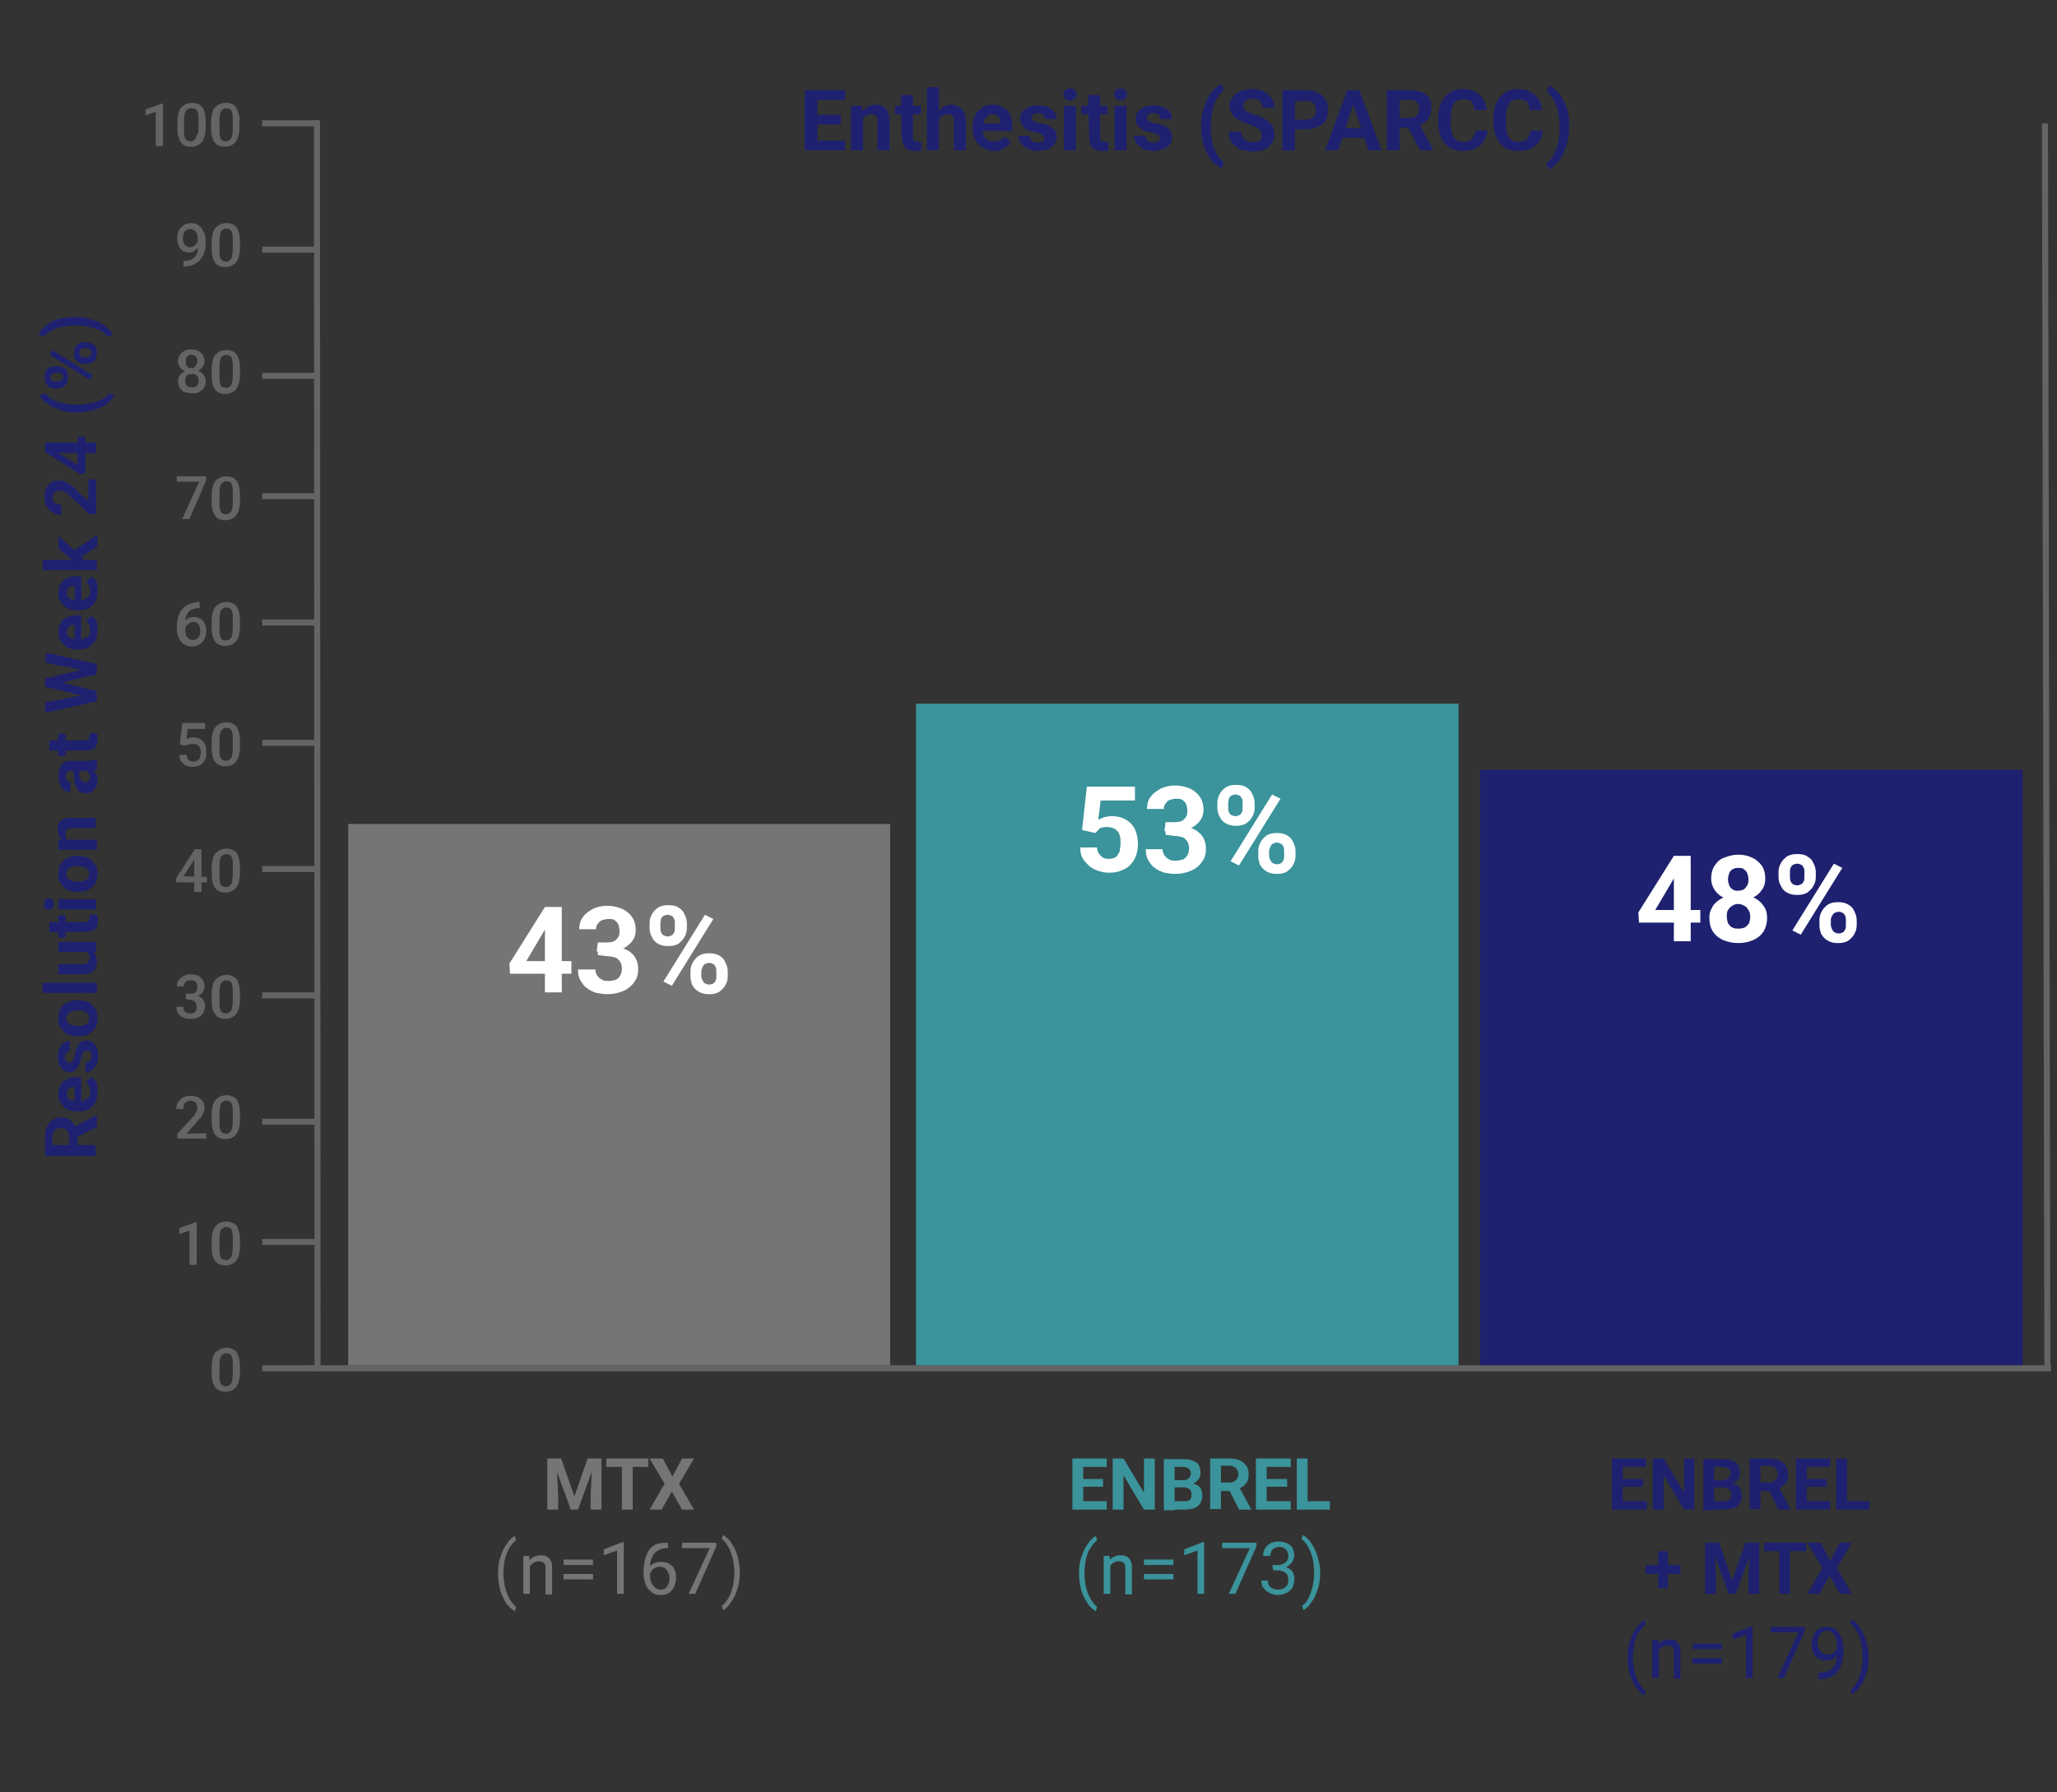<?xml version="1.0" encoding="utf-8"?>
<!-- Generator: Adobe Illustrator 26.5.0, SVG Export Plug-In . SVG Version: 6.00 Build 0)  -->
<svg version="1.1" id="Layer_1" xmlns="http://www.w3.org/2000/svg" xmlns:xlink="http://www.w3.org/1999/xlink" x="0px" y="0px"
	 viewBox="0 0 342 298" style="enable-background:new 0 0 342 298;" xml:space="preserve">
<rect x="0" y="0" width="342" height="298" fill="#333333" stroke="none"/>
<style type="text/css">
	.st0{clip-path:url(#SVGID_00000174576003105936329810000016385361975667671197_);}
	.st1{clip-path:url(#SVGID_00000062170616104704329300000004802412497681311627_);}
	.st2{fill:#646464;}
	.st3{fill:none;stroke:#646464;stroke-linecap:square;}
	.st4{fill:#1E2170;}
	.st5{clip-path:url(#SVGID_00000095321145455340242520000006243109730649059250_);}
	.st6{fill:#767474;}
	.st7{fill:#3B939B;}
	.st8{fill:#FFFFFF;}
</style>
<g>
	<defs>
		<rect id="SVGID_1_" x="0.1" width="341" height="298"/>
	</defs>
	<clipPath id="SVGID_00000040541990614371104360000005734096423555300764_">
		<use xlink:href="#SVGID_1_"  style="overflow:visible;"/>
	</clipPath>
	<g style="clip-path:url(#SVGID_00000040541990614371104360000005734096423555300764_);">
		<g>
			<defs>
				<rect id="SVGID_00000054976245314285926900000011404664316494185862_" x="0.1" width="53" height="245"/>
			</defs>
			<clipPath id="SVGID_00000005953920551315806320000018119180306760542354_">
				<use xlink:href="#SVGID_00000054976245314285926900000011404664316494185862_"  style="overflow:visible;"/>
			</clipPath>
			<g style="clip-path:url(#SVGID_00000005953920551315806320000018119180306760542354_);">
				<path class="st2" d="M27.1,17.2v7.1h-1.2v-5.7l-1.7,0.6v-1l2.8-1C26.9,17.2,27.1,17.2,27.1,17.2z M34.2,20.1v1.2
					c0,0.6-0.1,1-0.2,1.4c-0.1,0.4-0.3,0.7-0.5,1c-0.2,0.2-0.5,0.4-0.7,0.5c-0.3,0.1-0.6,0.2-1,0.2c-0.3,0-0.5,0-0.8-0.1
					c-0.5-0.1-0.9-0.5-1.1-0.9c-0.1-0.3-0.2-0.6-0.3-0.9c-0.1-0.4-0.1-0.8-0.1-1.2v-1.2c0-0.6,0.1-1,0.2-1.4
					c0.1-0.4,0.3-0.7,0.5-0.9c0.2-0.2,0.5-0.4,0.7-0.5c0.3-0.1,0.6-0.2,1-0.2c0.3,0,0.5,0,0.8,0.1c0.5,0.1,0.9,0.5,1.1,0.9
					c0.1,0.2,0.2,0.5,0.3,0.9C34.1,19.3,34.2,19.7,34.2,20.1L34.2,20.1z M33,21.5V20c0-0.3,0-0.5,0-0.7c0-0.2-0.1-0.4-0.1-0.6
					c-0.1-0.1-0.1-0.3-0.2-0.4c-0.1-0.1-0.2-0.2-0.3-0.2C32.1,18,32,18,31.8,18c-0.2,0-0.3,0-0.5,0.1c-0.1,0.1-0.3,0.2-0.4,0.3
					c-0.1,0.2-0.2,0.4-0.2,0.6c-0.1,0.3-0.1,0.6-0.1,0.9v1.5c0,0.3,0,0.5,0,0.8c0,0.2,0.1,0.4,0.1,0.6c0.1,0.2,0.1,0.3,0.2,0.4
					c0.1,0.1,0.2,0.2,0.3,0.2c0.1,0,0.3,0.1,0.4,0.1c0.2,0,0.3,0,0.5-0.1c0.2-0.1,0.3-0.2,0.4-0.3c0.1-0.2,0.2-0.4,0.2-0.6
					C33,22.1,33,21.8,33,21.5L33,21.5z M39.8,20.1v1.2c0,0.6-0.1,1-0.2,1.4c-0.1,0.4-0.3,0.7-0.5,1c-0.2,0.2-0.5,0.4-0.7,0.5
					c-0.3,0.1-0.6,0.2-1,0.2c-0.3,0-0.5,0-0.8-0.1c-0.5-0.1-0.9-0.5-1.1-0.9c-0.1-0.3-0.3-0.6-0.3-0.9c-0.1-0.4-0.1-0.8-0.1-1.2
					v-1.2c0-0.6,0.1-1,0.2-1.4c0.1-0.4,0.3-0.7,0.5-0.9c0.2-0.2,0.5-0.4,0.7-0.5c0.3-0.1,0.6-0.2,1-0.2c0.3,0,0.5,0,0.8,0.1
					c0.5,0.1,0.9,0.5,1.1,0.9c0.1,0.2,0.2,0.5,0.3,0.9C39.8,19.3,39.9,19.7,39.8,20.1L39.8,20.1z M38.7,21.5V20c0-0.3,0-0.5,0-0.7
					c0-0.2-0.1-0.4-0.1-0.6c-0.1-0.1-0.1-0.3-0.2-0.4c-0.1-0.1-0.2-0.2-0.3-0.2c-0.1,0-0.3-0.1-0.4-0.1c-0.2,0-0.3,0-0.5,0.1
					c-0.1,0.1-0.3,0.2-0.4,0.3c-0.1,0.2-0.2,0.4-0.2,0.6c-0.1,0.3-0.1,0.6-0.1,0.9v1.5c0,0.3,0,0.5,0,0.8c0,0.2,0.1,0.4,0.1,0.6
					c0.1,0.2,0.1,0.3,0.2,0.4c0.1,0.1,0.2,0.2,0.3,0.2c0.1,0,0.3,0.1,0.4,0.1c0.2,0,0.3,0,0.5-0.1c0.1-0.1,0.3-0.2,0.4-0.3
					c0.1-0.2,0.2-0.4,0.2-0.6C38.7,22.1,38.7,21.8,38.7,21.5L38.7,21.5z M30.5,43.4L30.5,43.4c0.5,0,0.9-0.1,1.2-0.2
					c0.3-0.1,0.5-0.3,0.7-0.5c0.2-0.2,0.3-0.5,0.4-0.7c0.1-0.3,0.1-0.6,0.1-0.9v-1.2c0-0.3,0-0.5-0.1-0.8c0-0.2-0.1-0.4-0.3-0.6
					c-0.1-0.1-0.2-0.3-0.4-0.3c-0.1-0.1-0.3-0.1-0.5-0.1c-0.2,0-0.3,0-0.5,0.1c-0.1,0.1-0.3,0.2-0.4,0.3c-0.1,0.1-0.2,0.3-0.2,0.5
					c0,0.2-0.1,0.4-0.1,0.6c0,0.2,0,0.4,0.1,0.6c0,0.2,0.1,0.3,0.2,0.5c0.1,0.1,0.2,0.2,0.4,0.3c0.1,0.1,0.3,0.1,0.5,0.1
					c0.2,0,0.4,0,0.5-0.1c0.2-0.1,0.3-0.2,0.4-0.3c0.1-0.1,0.2-0.3,0.3-0.4c0.1-0.2,0.1-0.3,0.1-0.5l0.5,0.1c0,0.2-0.1,0.5-0.2,0.7
					c-0.1,0.2-0.2,0.5-0.4,0.7c-0.2,0.2-0.4,0.4-0.6,0.5C32,41.9,31.8,42,31.5,42c-0.3,0-0.6-0.1-0.9-0.2c-0.3-0.1-0.5-0.3-0.6-0.5
					c-0.2-0.2-0.3-0.5-0.4-0.8c-0.2-0.6-0.2-1.3,0-1.9c0.1-0.3,0.3-0.6,0.5-0.8c0.2-0.2,0.4-0.4,0.7-0.5c0.3-0.1,0.6-0.2,1-0.2
					c0.4,0,0.7,0.1,1,0.2c0.3,0.2,0.5,0.4,0.7,0.6c0.2,0.3,0.3,0.6,0.5,0.9c0.1,0.3,0.2,0.7,0.2,1.1v0.4c0,0.4,0,0.8-0.1,1.2
					c-0.1,0.4-0.2,0.7-0.4,1.1c-0.2,0.3-0.4,0.6-0.7,0.9c-0.3,0.2-0.6,0.4-1,0.6c-0.4,0.1-0.9,0.2-1.4,0.2h-0.1
					C30.5,44.3,30.5,43.4,30.5,43.4z M39.9,40.1v1.2c0,0.6-0.1,1-0.2,1.4c-0.1,0.4-0.3,0.7-0.5,1c-0.2,0.2-0.5,0.4-0.7,0.5
					c-0.3,0.1-0.6,0.2-1,0.2c-0.3,0-0.5,0-0.8-0.1c-0.5-0.1-0.9-0.5-1.1-0.9c-0.1-0.3-0.3-0.6-0.3-0.9c-0.1-0.4-0.1-0.8-0.1-1.2
					v-1.2c0-0.6,0.1-1,0.2-1.4c0.1-0.4,0.3-0.7,0.5-0.9c0.2-0.2,0.5-0.4,0.7-0.5c0.3-0.1,0.6-0.2,1-0.2c0.3,0,0.5,0,0.8,0.1
					c0.5,0.1,0.9,0.5,1.1,0.9c0.1,0.2,0.2,0.5,0.3,0.9C39.8,39.3,39.9,39.7,39.9,40.1L39.9,40.1z M38.7,41.5V40c0-0.3,0-0.5,0-0.7
					c0-0.2-0.1-0.4-0.1-0.6c-0.1-0.1-0.1-0.3-0.2-0.4c-0.1-0.1-0.2-0.2-0.3-0.2c-0.1,0-0.3-0.1-0.4-0.1c-0.2,0-0.3,0-0.5,0.1
					c-0.1,0.1-0.3,0.2-0.4,0.3c-0.1,0.2-0.2,0.4-0.2,0.6c-0.1,0.3-0.1,0.6-0.1,0.9v1.5c0,0.3,0,0.5,0,0.8c0,0.2,0.1,0.4,0.1,0.6
					c0.1,0.2,0.1,0.3,0.2,0.4c0.1,0.1,0.2,0.2,0.3,0.2c0.1,0,0.3,0.1,0.4,0.1c0.2,0,0.3,0,0.5-0.1c0.1-0.1,0.3-0.2,0.4-0.3
					c0.1-0.2,0.2-0.4,0.2-0.6C38.6,42.1,38.7,41.8,38.7,41.5L38.7,41.5z M34.2,63.4c0,0.4-0.1,0.8-0.3,1.1c-0.2,0.3-0.5,0.5-0.8,0.7
					c-0.4,0.2-0.7,0.2-1.2,0.2c-0.4,0-0.8-0.1-1.2-0.2c-0.3-0.1-0.6-0.4-0.8-0.7c-0.2-0.3-0.3-0.7-0.3-1.1c0-0.5,0.2-1.1,0.7-1.4
					c0.2-0.2,0.5-0.3,0.7-0.4c0.3-0.1,0.6-0.1,0.9-0.1c0.4,0,0.9,0.1,1.2,0.2c0.4,0.2,0.6,0.4,0.8,0.7C34.1,62.6,34.2,63,34.2,63.4z
					 M33,63.3c0-0.2,0-0.4-0.1-0.6c-0.1-0.2-0.2-0.3-0.4-0.4c-0.2-0.1-0.4-0.2-0.6-0.1c-0.2,0-0.4,0-0.6,0.1
					c-0.2,0.1-0.3,0.2-0.4,0.4c-0.1,0.2-0.1,0.4-0.1,0.6c0,0.2,0,0.4,0.1,0.6c0.1,0.2,0.2,0.3,0.4,0.4c0.2,0.1,0.4,0.1,0.6,0.1
					c0.2,0,0.4,0,0.6-0.1c0.2-0.1,0.3-0.2,0.4-0.4C33,63.8,33,63.5,33,63.3z M34,60.1c0,0.4-0.1,0.7-0.3,0.9
					c-0.2,0.3-0.5,0.5-0.8,0.7c-0.4,0.2-0.7,0.2-1.1,0.2c-0.4,0-0.8-0.1-1.1-0.2c-0.3-0.1-0.6-0.4-0.8-0.7c-0.2-0.3-0.3-0.6-0.3-0.9
					c0-0.4,0.1-0.8,0.3-1.1c0.2-0.3,0.5-0.5,0.8-0.7c0.3-0.2,0.7-0.2,1.1-0.2c0.4,0,0.8,0.1,1.1,0.2c0.3,0.2,0.6,0.4,0.8,0.7
					C33.9,59.3,34,59.6,34,60.1L34,60.1z M32.8,60.1c0-0.2,0-0.4-0.1-0.6c-0.1-0.2-0.2-0.3-0.3-0.4C32.2,59.1,32,59,31.8,59
					c-0.2,0-0.4,0-0.5,0.1c-0.1,0.1-0.3,0.2-0.3,0.4c-0.1,0.2-0.1,0.3-0.1,0.6c0,0.2,0,0.4,0.1,0.6c0.1,0.2,0.2,0.3,0.3,0.4
					c0.2,0.1,0.3,0.1,0.5,0.1s0.4,0,0.5-0.1c0.1-0.1,0.3-0.2,0.3-0.4C32.8,60.5,32.8,60.3,32.8,60.1z M39.9,61.2v1.2
					c0,0.6-0.1,1-0.2,1.4c-0.1,0.4-0.3,0.7-0.5,1c-0.2,0.2-0.5,0.4-0.7,0.5c-0.3,0.1-0.6,0.2-1,0.2c-0.3,0-0.5,0-0.8-0.1
					c-0.5-0.1-0.9-0.5-1.1-0.9c-0.1-0.3-0.3-0.6-0.3-0.9c-0.1-0.4-0.1-0.8-0.1-1.2v-1.2c0-0.6,0.1-1,0.2-1.4
					c0.1-0.4,0.3-0.7,0.5-0.9c0.2-0.2,0.5-0.4,0.7-0.5c0.3-0.1,0.6-0.2,1-0.2c0.3,0,0.5,0,0.8,0.1c0.5,0.1,0.9,0.5,1.1,0.9
					c0.1,0.2,0.2,0.5,0.3,0.9C39.8,60.3,39.9,60.7,39.9,61.2L39.9,61.2z M38.7,62.5V61c0-0.3,0-0.5,0-0.7c0-0.2-0.1-0.4-0.1-0.6
					c-0.1-0.1-0.1-0.3-0.2-0.4c-0.1-0.1-0.2-0.2-0.3-0.2c-0.1,0-0.3-0.1-0.4-0.1c-0.2,0-0.3,0-0.5,0.1c-0.1,0.1-0.3,0.2-0.4,0.3
					c-0.1,0.2-0.2,0.4-0.2,0.6c-0.1,0.3-0.1,0.6-0.1,0.9v1.5c0,0.3,0,0.5,0,0.8c0,0.2,0.1,0.4,0.1,0.6c0.1,0.2,0.1,0.3,0.2,0.4
					c0.1,0.1,0.2,0.2,0.3,0.2c0.1,0,0.3,0.1,0.4,0.1c0.2,0,0.3,0,0.5-0.1c0.1-0.1,0.3-0.2,0.4-0.3c0.1-0.2,0.2-0.4,0.2-0.6
					C38.7,63.1,38.7,62.8,38.7,62.5z M34.3,79.2v0.6l-2.8,6.5h-1.2l2.8-6.2h-3.7v-0.9C29.3,79.2,34.3,79.2,34.3,79.2z M39.9,82.2
					v1.2c0,0.6-0.1,1-0.2,1.4c-0.1,0.4-0.3,0.7-0.5,1c-0.2,0.2-0.5,0.4-0.7,0.5c-0.3,0.1-0.6,0.2-1,0.2c-0.3,0-0.5,0-0.8-0.1
					c-0.5-0.1-0.9-0.5-1.1-0.9c-0.1-0.3-0.3-0.6-0.3-0.9c-0.1-0.4-0.1-0.8-0.1-1.2v-1.2c0-0.6,0.1-1,0.2-1.4
					c0.1-0.4,0.3-0.7,0.5-0.9c0.2-0.2,0.5-0.4,0.7-0.5c0.3-0.1,0.6-0.2,1-0.2c0.3,0,0.5,0,0.8,0.1c0.5,0.1,0.9,0.5,1.1,0.9
					c0.1,0.2,0.2,0.5,0.3,0.9C39.8,81.3,39.9,81.7,39.9,82.2z M38.7,83.5V82c0-0.3,0-0.5,0-0.7c0-0.2-0.1-0.4-0.1-0.6
					c-0.1-0.1-0.1-0.3-0.2-0.4c-0.1-0.1-0.2-0.2-0.3-0.2c-0.1,0-0.3-0.1-0.4-0.1c-0.2,0-0.3,0-0.5,0.1c-0.1,0.1-0.3,0.2-0.4,0.3
					c-0.1,0.2-0.2,0.4-0.2,0.6c-0.1,0.3-0.1,0.6-0.1,0.9v1.5c0,0.3,0,0.5,0,0.8c0,0.2,0.1,0.4,0.1,0.6c0.1,0.2,0.1,0.3,0.2,0.4
					c0.1,0.1,0.2,0.2,0.3,0.2c0.1,0,0.3,0.1,0.4,0.1c0.2,0,0.3,0,0.5-0.1c0.1-0.1,0.3-0.2,0.4-0.3c0.1-0.2,0.2-0.4,0.2-0.6
					C38.7,84.1,38.7,83.8,38.7,83.5L38.7,83.5z M33.1,100.1h0.1v1h-0.1c-0.4,0-0.8,0.1-1.1,0.2c-0.3,0.1-0.6,0.3-0.7,0.5
					c-0.2,0.2-0.3,0.5-0.4,0.8c-0.1,0.3-0.1,0.6-0.1,1v1.1c0,0.3,0,0.5,0.1,0.8c0.1,0.2,0.1,0.4,0.3,0.5c0.1,0.1,0.2,0.3,0.4,0.3
					c0.1,0.1,0.3,0.1,0.5,0.1c0.2,0,0.3,0,0.5-0.1c0.1-0.1,0.3-0.2,0.4-0.3s0.2-0.3,0.2-0.5c0.1-0.2,0.1-0.4,0.1-0.6
					c0-0.2,0-0.4-0.1-0.6c0-0.2-0.1-0.3-0.2-0.5c-0.1-0.1-0.2-0.2-0.4-0.3c-0.2-0.1-0.3-0.1-0.5-0.1c-0.2,0-0.4,0.1-0.6,0.2
					c-0.2,0.1-0.3,0.3-0.5,0.4c-0.1,0.2-0.2,0.4-0.2,0.6l-0.5-0.1c0-0.3,0.1-0.6,0.2-0.8c0.1-0.2,0.3-0.4,0.4-0.6
					c0.2-0.2,0.4-0.3,0.6-0.4c0.2-0.1,0.5-0.1,0.8-0.1c0.3,0,0.6,0.1,0.9,0.2s0.5,0.3,0.6,0.5c0.2,0.2,0.3,0.5,0.4,0.8
					c0.1,0.3,0.1,0.6,0.1,0.9c0,0.3-0.1,0.7-0.2,1c-0.1,0.3-0.3,0.6-0.5,0.8c-0.2,0.2-0.4,0.4-0.7,0.5c-0.3,0.1-0.6,0.2-1,0.2
					c-0.4,0-0.7-0.1-1-0.2c-0.3-0.1-0.6-0.4-0.8-0.6c-0.2-0.3-0.4-0.6-0.5-0.9c-0.1-0.3-0.2-0.7-0.2-1.1v-0.5c0-0.5,0.1-1.1,0.2-1.5
					c0.1-0.5,0.3-0.9,0.6-1.3c0.3-0.4,0.7-0.7,1.1-0.9C31.9,100.3,32.5,100.1,33.1,100.1L33.1,100.1z M39.9,103.1v1.2
					c0,0.6-0.1,1-0.2,1.4c-0.1,0.4-0.3,0.7-0.5,1c-0.2,0.2-0.5,0.4-0.7,0.5c-0.3,0.1-0.6,0.2-1,0.2c-0.3,0-0.5,0-0.8-0.1
					c-0.2-0.1-0.5-0.2-0.6-0.3c-0.2-0.2-0.4-0.4-0.5-0.6c-0.1-0.3-0.3-0.6-0.3-0.9c-0.1-0.4-0.1-0.8-0.1-1.2v-1.2
					c0-0.6,0.1-1,0.2-1.4c0.1-0.4,0.3-0.7,0.5-0.9c0.2-0.2,0.5-0.4,0.7-0.5c0.3-0.1,0.6-0.2,1-0.2c0.3,0,0.5,0,0.8,0.1
					c0.2,0.1,0.5,0.2,0.6,0.3c0.2,0.2,0.4,0.3,0.5,0.6c0.1,0.2,0.2,0.5,0.3,0.9C39.8,102.3,39.9,102.7,39.9,103.1z M38.7,104.5V103
					c0-0.3,0-0.5,0-0.7c0-0.2-0.1-0.4-0.1-0.6c-0.1-0.1-0.1-0.3-0.2-0.4c-0.1-0.1-0.2-0.2-0.3-0.2c-0.1,0-0.3-0.1-0.4-0.1
					c-0.2,0-0.3,0-0.5,0.1c-0.1,0.1-0.3,0.2-0.4,0.3c-0.1,0.2-0.2,0.4-0.2,0.6c-0.1,0.3-0.1,0.6-0.1,0.9v1.5c0,0.3,0,0.5,0,0.8
					c0,0.2,0.1,0.4,0.1,0.6c0.1,0.2,0.1,0.3,0.2,0.4c0.1,0.1,0.2,0.2,0.3,0.2c0.1,0,0.3,0.1,0.4,0.1c0.2,0,0.3,0,0.5-0.1
					c0.1-0.1,0.3-0.2,0.4-0.3c0.1-0.2,0.2-0.4,0.2-0.6C38.7,105.1,38.7,104.8,38.7,104.5L38.7,104.5z M30.8,124l-0.9-0.2l0.4-3.6
					h3.8v1h-2.9l-0.2,1.7c0.1-0.1,0.3-0.1,0.5-0.2c0.2-0.1,0.4-0.1,0.7-0.1c0.3,0,0.6,0.1,0.9,0.2c0.3,0.1,0.5,0.3,0.7,0.5
					c0.2,0.2,0.3,0.5,0.4,0.8c0.1,0.3,0.1,0.6,0.1,1c0,0.3,0,0.6-0.1,0.9c-0.1,0.3-0.2,0.5-0.4,0.8c-0.2,0.2-0.4,0.4-0.7,0.5
					c-0.3,0.1-0.6,0.2-1,0.2c-0.3,0-0.6,0-0.9-0.1c-0.3-0.1-0.5-0.2-0.7-0.4c-0.2-0.2-0.4-0.4-0.5-0.6c-0.1-0.3-0.2-0.6-0.2-0.9h1.2
					c0,0.2,0.1,0.4,0.2,0.6c0.1,0.2,0.2,0.3,0.4,0.4c0.2,0.1,0.4,0.1,0.6,0.1c0.2,0,0.4,0,0.5-0.1c0.1-0.1,0.3-0.2,0.4-0.3
					c0.1-0.1,0.2-0.3,0.2-0.5c0-0.2,0.1-0.4,0.1-0.6c0-0.2,0-0.4-0.1-0.6c0-0.2-0.1-0.3-0.2-0.4c-0.1-0.1-0.2-0.2-0.4-0.3
					c-0.2-0.1-0.4-0.1-0.6-0.1c-0.3,0-0.5,0-0.6,0.1C31,123.8,30.9,123.9,30.8,124z M39.9,123.1v1.2c0,0.6-0.1,1-0.2,1.4
					c-0.1,0.4-0.3,0.7-0.5,1c-0.2,0.2-0.5,0.4-0.7,0.5c-0.3,0.1-0.6,0.2-1,0.2c-0.3,0-0.5,0-0.8-0.1c-0.2-0.1-0.5-0.2-0.6-0.3
					c-0.2-0.2-0.4-0.4-0.5-0.6c-0.1-0.3-0.3-0.6-0.3-0.9c-0.1-0.4-0.1-0.8-0.1-1.2v-1.2c0-0.6,0.1-1,0.2-1.4
					c0.1-0.4,0.3-0.7,0.5-0.9c0.2-0.2,0.5-0.4,0.7-0.5c0.3-0.1,0.6-0.2,1-0.2c0.3,0,0.5,0,0.8,0.1c0.2,0.1,0.5,0.2,0.6,0.3
					c0.2,0.2,0.4,0.3,0.5,0.6c0.1,0.2,0.2,0.5,0.3,0.9C39.8,122.3,39.9,122.7,39.9,123.1z M38.7,124.5V123c0-0.3,0-0.5,0-0.7
					c0-0.2-0.1-0.4-0.1-0.6c-0.1-0.1-0.1-0.3-0.2-0.4c-0.1-0.1-0.2-0.2-0.3-0.2c-0.1,0-0.3-0.1-0.4-0.1c-0.2,0-0.3,0-0.5,0.1
					c-0.1,0.1-0.3,0.2-0.4,0.3c-0.1,0.2-0.2,0.4-0.2,0.6c-0.1,0.3-0.1,0.6-0.1,0.9v1.5c0,0.3,0,0.5,0,0.8c0,0.2,0.1,0.4,0.1,0.6
					c0.1,0.2,0.1,0.3,0.2,0.4c0.1,0.1,0.2,0.2,0.3,0.2c0.1,0,0.3,0.1,0.4,0.1c0.2,0,0.3,0,0.5-0.1c0.1-0.1,0.3-0.2,0.4-0.3
					c0.1-0.2,0.2-0.4,0.2-0.6C38.7,125.1,38.7,124.8,38.7,124.5L38.7,124.5z M34.4,145.8v0.9h-5.1l0-0.7l3.1-4.8h0.9l-1,1.7
					l-1.8,2.8L34.4,145.8L34.4,145.8z M33.5,141.2v7.1h-1.2v-7.1C32.4,141.2,33.5,141.2,33.5,141.2z M39.9,144.1v1.2
					c0,0.6-0.1,1-0.2,1.4c-0.1,0.4-0.3,0.7-0.5,1c-0.2,0.2-0.5,0.4-0.7,0.5c-0.3,0.1-0.6,0.2-1,0.2c-0.3,0-0.5,0-0.8-0.1
					c-0.2-0.1-0.5-0.2-0.6-0.3c-0.2-0.2-0.4-0.4-0.5-0.6c-0.1-0.3-0.3-0.6-0.3-0.9c-0.1-0.4-0.1-0.8-0.1-1.2v-1.2
					c0-0.6,0.1-1,0.2-1.4c0.1-0.4,0.3-0.7,0.5-0.9c0.2-0.2,0.5-0.4,0.7-0.5c0.3-0.1,0.6-0.2,1-0.2c0.3,0,0.5,0,0.8,0.1
					c0.2,0.1,0.5,0.2,0.6,0.3c0.2,0.1,0.4,0.3,0.5,0.6c0.1,0.2,0.2,0.5,0.3,0.9C39.8,143.3,39.9,143.7,39.9,144.1z M38.7,145.5V144
					c0-0.3,0-0.5,0-0.7c0-0.2-0.1-0.4-0.1-0.6c-0.1-0.1-0.1-0.3-0.2-0.4c-0.1-0.1-0.2-0.2-0.3-0.2c-0.1,0-0.3-0.1-0.4-0.1
					c-0.2,0-0.3,0-0.5,0.1c-0.1,0.1-0.3,0.2-0.4,0.3c-0.1,0.2-0.2,0.4-0.2,0.6c-0.1,0.3-0.1,0.6-0.1,0.9v1.5c0,0.3,0,0.5,0,0.8
					c0,0.2,0.1,0.4,0.1,0.6c0.1,0.2,0.1,0.3,0.2,0.4c0.1,0.1,0.2,0.2,0.3,0.2c0.1,0,0.3,0.1,0.4,0.1c0.2,0,0.3,0,0.5-0.1
					c0.1-0.1,0.3-0.2,0.4-0.3c0.1-0.2,0.2-0.4,0.2-0.6S38.7,145.8,38.7,145.5z M30.9,165.2h0.7c0.3,0,0.5,0,0.7-0.1
					c0.2-0.1,0.3-0.2,0.4-0.4c0.1-0.2,0.1-0.4,0.1-0.6c0-0.2,0-0.4-0.1-0.6c-0.1-0.2-0.2-0.3-0.4-0.4c-0.2-0.1-0.4-0.1-0.6-0.1
					c-0.2,0-0.4,0-0.6,0.1c-0.2,0.1-0.3,0.2-0.4,0.4c-0.1,0.2-0.2,0.3-0.1,0.5h-1.2c0-0.4,0.1-0.7,0.3-1c0.2-0.3,0.5-0.5,0.8-0.7
					c0.3-0.2,0.7-0.3,1.2-0.3c0.5,0,0.9,0.1,1.2,0.2c0.3,0.1,0.6,0.4,0.8,0.7c0.2,0.3,0.3,0.7,0.3,1.1c0,0.2,0,0.4-0.1,0.6
					c-0.1,0.2-0.2,0.4-0.4,0.6c-0.2,0.2-0.4,0.3-0.7,0.4c-0.3,0.1-0.6,0.2-1,0.2h-0.9L30.9,165.2L30.9,165.2z M30.9,166.1v-0.6h0.9
					c0.4,0,0.8,0,1.1,0.1c0.3,0.1,0.5,0.2,0.7,0.4c0.2,0.2,0.3,0.4,0.4,0.6c0.1,0.2,0.1,0.4,0.1,0.7c0,0.3-0.1,0.6-0.2,0.9
					c-0.1,0.3-0.3,0.5-0.5,0.7c-0.2,0.2-0.5,0.3-0.8,0.4c-0.3,0.1-0.6,0.1-0.9,0.1c-0.3,0-0.6,0-0.9-0.1c-0.3-0.1-0.5-0.2-0.8-0.4
					c-0.2-0.2-0.4-0.4-0.5-0.6c-0.1-0.3-0.2-0.6-0.2-0.9h1.2c0,0.2,0,0.4,0.1,0.6c0.1,0.2,0.2,0.3,0.4,0.4c0.2,0.1,0.4,0.1,0.6,0.1
					c0.2,0,0.5,0,0.6-0.1c0.2-0.1,0.3-0.2,0.4-0.4c0.1-0.2,0.1-0.4,0.1-0.6c0-0.3-0.1-0.5-0.2-0.7c-0.1-0.2-0.3-0.3-0.5-0.4
					c-0.2-0.1-0.5-0.1-0.7-0.1L30.9,166.1L30.9,166.1z M39.9,165.1v1.2c0,0.6-0.1,1-0.2,1.4c-0.1,0.4-0.3,0.7-0.5,1
					c-0.2,0.2-0.5,0.4-0.7,0.5c-0.3,0.1-0.6,0.2-1,0.2c-0.3,0-0.5,0-0.8-0.1c-0.2-0.1-0.5-0.2-0.6-0.3c-0.2-0.2-0.4-0.4-0.5-0.6
					c-0.1-0.3-0.3-0.6-0.3-0.9c-0.1-0.4-0.1-0.8-0.1-1.2v-1.2c0-0.6,0.1-1,0.2-1.4c0.1-0.4,0.3-0.7,0.5-0.9c0.2-0.2,0.5-0.4,0.7-0.5
					c0.3-0.1,0.6-0.2,1-0.2c0.3,0,0.5,0,0.8,0.1c0.2,0.1,0.5,0.2,0.6,0.3c0.2,0.1,0.4,0.3,0.5,0.6c0.1,0.2,0.2,0.5,0.3,0.9
					C39.8,164.3,39.9,164.7,39.9,165.1z M38.7,166.5V165c0-0.3,0-0.5,0-0.7c0-0.2-0.1-0.4-0.1-0.6c-0.1-0.1-0.1-0.3-0.2-0.4
					c-0.1-0.1-0.2-0.2-0.3-0.2c-0.1,0-0.3-0.1-0.4-0.1c-0.2,0-0.3,0-0.5,0.1c-0.1,0.1-0.3,0.2-0.4,0.3c-0.1,0.2-0.2,0.4-0.2,0.6
					c-0.1,0.3-0.1,0.6-0.1,0.9v1.5c0,0.3,0,0.5,0,0.8c0,0.2,0.1,0.4,0.1,0.6c0.1,0.2,0.1,0.3,0.2,0.4c0.1,0.1,0.2,0.2,0.3,0.2
					c0.1,0,0.3,0.1,0.4,0.1c0.2,0,0.3,0,0.5-0.1c0.1-0.1,0.3-0.2,0.4-0.3c0.1-0.2,0.2-0.4,0.2-0.6S38.7,166.8,38.7,166.5z
					 M34.3,188.4v0.9h-4.8v-0.8l2.3-2.5c0.3-0.3,0.5-0.5,0.6-0.7c0.1-0.2,0.2-0.4,0.3-0.6c0.1-0.2,0.1-0.3,0.1-0.5
					c0-0.2,0-0.4-0.1-0.6c-0.1-0.2-0.2-0.3-0.4-0.4c-0.2-0.1-0.4-0.2-0.6-0.2c-0.3,0-0.5,0.1-0.7,0.2c-0.2,0.1-0.3,0.3-0.4,0.5
					c-0.1,0.2-0.1,0.4-0.1,0.7h-1.2c0-0.4,0.1-0.8,0.3-1.1c0.2-0.3,0.5-0.6,0.8-0.8c0.4-0.2,0.8-0.3,1.3-0.3c0.5,0,0.9,0.1,1.2,0.2
					c0.3,0.2,0.6,0.4,0.8,0.7c0.2,0.3,0.3,0.6,0.3,1c0,0.2,0,0.4-0.1,0.7c-0.1,0.2-0.2,0.4-0.3,0.7c-0.1,0.2-0.3,0.4-0.5,0.6
					c-0.2,0.2-0.4,0.4-0.6,0.7l-1.5,1.7L34.3,188.4L34.3,188.4z M39.9,185.1v1.2c0,0.6-0.1,1-0.2,1.4c-0.1,0.4-0.3,0.7-0.5,1
					c-0.2,0.2-0.5,0.4-0.7,0.5c-0.3,0.1-0.6,0.2-1,0.2c-0.3,0-0.5,0-0.8-0.1c-0.2-0.1-0.5-0.2-0.6-0.3c-0.2-0.2-0.4-0.4-0.5-0.6
					c-0.1-0.3-0.3-0.6-0.3-0.9c-0.1-0.4-0.1-0.8-0.1-1.2v-1.2c0-0.6,0.1-1,0.2-1.4c0.1-0.4,0.3-0.7,0.5-0.9c0.2-0.2,0.5-0.4,0.7-0.5
					c0.3-0.1,0.6-0.2,1-0.2c0.3,0,0.5,0,0.8,0.1c0.2,0.1,0.5,0.2,0.6,0.3c0.2,0.1,0.4,0.3,0.5,0.6c0.1,0.2,0.2,0.5,0.3,0.9
					C39.8,184.3,39.9,184.7,39.9,185.1z M38.7,186.5V185c0-0.3,0-0.5,0-0.7c0-0.2-0.1-0.4-0.1-0.6c-0.1-0.1-0.1-0.3-0.2-0.4
					c-0.1-0.1-0.2-0.2-0.3-0.2c-0.1,0-0.3-0.1-0.4-0.1c-0.2,0-0.3,0-0.5,0.1c-0.1,0.1-0.3,0.2-0.4,0.3c-0.1,0.2-0.2,0.4-0.2,0.6
					c-0.1,0.3-0.1,0.6-0.1,0.9v1.5c0,0.3,0,0.5,0,0.8c0,0.2,0.1,0.4,0.1,0.6c0.1,0.2,0.1,0.3,0.2,0.4c0.1,0.1,0.2,0.2,0.3,0.2
					c0.1,0,0.3,0.1,0.4,0.1c0.2,0,0.3,0,0.5-0.1c0.1-0.1,0.3-0.2,0.4-0.3c0.1-0.2,0.2-0.4,0.2-0.6S38.7,186.8,38.7,186.5z
					 M32.7,203.2v7.1h-1.2v-5.7l-1.7,0.6v-1l2.8-1H32.7L32.7,203.2z M39.9,206.1v1.2c0,0.6-0.1,1-0.2,1.4c-0.1,0.4-0.3,0.7-0.5,1
					c-0.2,0.2-0.5,0.4-0.7,0.5c-0.3,0.1-0.6,0.2-1,0.2c-0.3,0-0.5,0-0.8-0.1c-0.2-0.1-0.5-0.2-0.6-0.3c-0.2-0.2-0.4-0.4-0.5-0.6
					c-0.1-0.3-0.3-0.6-0.3-0.9c-0.1-0.4-0.1-0.8-0.1-1.2v-1.2c0-0.6,0.1-1,0.2-1.4c0.1-0.4,0.3-0.7,0.5-0.9c0.2-0.2,0.5-0.4,0.7-0.5
					c0.3-0.1,0.6-0.2,1-0.2c0.3,0,0.5,0,0.8,0.1c0.2,0.1,0.5,0.2,0.6,0.3c0.2,0.1,0.4,0.3,0.5,0.6c0.1,0.2,0.2,0.5,0.3,0.9
					C39.8,205.3,39.9,205.7,39.9,206.1z M38.7,207.5V206c0-0.3,0-0.5,0-0.7c0-0.2-0.1-0.4-0.1-0.6c-0.1-0.1-0.1-0.3-0.2-0.4
					c-0.1-0.1-0.2-0.2-0.3-0.2c-0.1,0-0.3-0.1-0.4-0.1c-0.2,0-0.3,0-0.5,0.1c-0.1,0.1-0.3,0.2-0.4,0.3c-0.1,0.2-0.2,0.4-0.2,0.6
					c-0.1,0.3-0.1,0.6-0.1,0.9v1.5c0,0.3,0,0.5,0,0.8c0,0.2,0.1,0.4,0.1,0.6c0.1,0.2,0.1,0.3,0.2,0.4c0.1,0.1,0.2,0.2,0.3,0.2
					c0.1,0,0.3,0.1,0.4,0.1c0.2,0,0.3,0,0.5-0.1c0.1-0.1,0.3-0.2,0.4-0.3c0.1-0.2,0.2-0.4,0.2-0.6S38.7,207.8,38.7,207.5z
					 M39.9,227.1v1.2c0,0.6-0.1,1-0.2,1.4c-0.1,0.4-0.3,0.7-0.5,1c-0.2,0.2-0.5,0.4-0.7,0.5c-0.3,0.1-0.6,0.2-1,0.2
					c-0.3,0-0.5,0-0.8-0.1c-0.2-0.1-0.5-0.2-0.6-0.3c-0.2-0.2-0.4-0.4-0.5-0.6c-0.1-0.3-0.3-0.6-0.3-0.9c-0.1-0.4-0.1-0.8-0.1-1.2
					v-1.2c0-0.6,0.1-1,0.2-1.4c0.1-0.4,0.3-0.7,0.5-0.9c0.2-0.2,0.5-0.4,0.7-0.5c0.3-0.1,0.6-0.2,1-0.2c0.3,0,0.5,0,0.8,0.1
					c0.2,0.1,0.5,0.2,0.6,0.3c0.2,0.1,0.4,0.3,0.5,0.6c0.1,0.2,0.2,0.5,0.3,0.9C39.8,226.3,39.9,226.7,39.9,227.1z M38.7,228.5V227
					c0-0.3,0-0.5,0-0.7c0-0.2-0.1-0.4-0.1-0.6c-0.1-0.1-0.1-0.3-0.2-0.4c-0.1-0.1-0.2-0.2-0.3-0.2c-0.1,0-0.3-0.1-0.4-0.1
					c-0.2,0-0.3,0-0.5,0.1c-0.1,0.1-0.3,0.2-0.4,0.3c-0.1,0.2-0.2,0.4-0.2,0.6c-0.1,0.3-0.1,0.6-0.1,0.9v1.5c0,0.3,0,0.5,0,0.8
					c0,0.2,0.1,0.4,0.1,0.6c0.1,0.2,0.1,0.3,0.2,0.4c0.1,0.1,0.2,0.2,0.3,0.2c0.1,0,0.3,0.1,0.4,0.1c0.2,0,0.3,0,0.5-0.1
					c0.1-0.1,0.3-0.2,0.4-0.3c0.1-0.2,0.2-0.4,0.2-0.6S38.7,228.8,38.7,228.5z"/>
				<path class="st3" d="M52.6,20.5h-8.5 M52.6,41.5h-8.5 M52.6,62.5h-8.5 M52.6,82.5h-8.5 M52.6,103.5h-8.5 M52.6,123.5h-8.5
					 M52.6,144.5h-8.5 M52.6,165.5h-8.5 M52.6,186.5h-8.5 M52.6,206.5h-8.5 M52.6,227.5h-8.5"/>
				<path class="st4" d="M7.5,192.2V189c0-0.7,0.1-1.2,0.3-1.7c0.2-0.5,0.5-0.8,0.9-1.1c0.4-0.3,0.9-0.4,1.4-0.4
					c0.5,0,0.9,0.1,1.2,0.2c0.3,0.2,0.6,0.4,0.8,0.7c0.2,0.3,0.4,0.6,0.5,1l0.3,0.6v2.8l-1.4,0V189c0-0.3-0.1-0.6-0.2-0.8
					c-0.1-0.2-0.3-0.4-0.5-0.5c-0.2-0.1-0.4-0.2-0.7-0.2c-0.3,0-0.5,0.1-0.7,0.2c-0.2,0.1-0.4,0.3-0.5,0.5c-0.1,0.2-0.2,0.5-0.2,0.8
					v1.4h7.2v1.8L7.5,192.2L7.5,192.2z M16.1,187.4l-3.8,1.9l0-1.9l3.7-2h0.1L16.1,187.4L16.1,187.4z M16.2,181.7
					c0,0.5-0.1,0.9-0.2,1.3c-0.1,0.4-0.4,0.7-0.7,1c-0.3,0.3-0.6,0.5-1,0.6c-0.4,0.1-0.8,0.2-1.2,0.2h-0.2c-0.5,0-0.9-0.1-1.3-0.2
					c-0.4-0.1-0.7-0.3-1-0.6c-0.3-0.3-0.5-0.6-0.7-0.9c-0.2-0.4-0.2-0.8-0.2-1.2c0-0.4,0.1-0.8,0.2-1.2c0.1-0.3,0.4-0.6,0.6-0.9
					c0.3-0.2,0.6-0.4,1-0.5c0.4-0.1,0.8-0.2,1.3-0.2h0.7v5h-1.1v-3.4h-0.1c-0.2,0-0.4,0-0.6,0.1c-0.2,0.1-0.3,0.2-0.4,0.4
					c-0.1,0.2-0.2,0.4-0.2,0.6c0,0.2,0,0.4,0.1,0.6c0.1,0.2,0.2,0.3,0.4,0.4c0.2,0.1,0.4,0.2,0.6,0.2c0.2,0,0.5,0.1,0.8,0.1h0.2
					c0.3,0,0.5,0,0.7-0.1c0.2-0.1,0.4-0.2,0.6-0.3c0.2-0.1,0.3-0.3,0.4-0.5c0.1-0.2,0.1-0.4,0.1-0.7c0-0.3-0.1-0.6-0.2-0.9
					c-0.1-0.3-0.3-0.5-0.5-0.7l0.9-0.8c0.2,0.1,0.4,0.3,0.6,0.5c0.2,0.2,0.3,0.5,0.4,0.8C16.1,180.9,16.2,181.3,16.2,181.7
					L16.2,181.7z M14.3,174.7c-0.1,0-0.2,0-0.3,0.1c-0.1,0.1-0.2,0.2-0.3,0.4c-0.1,0.2-0.2,0.5-0.2,0.8c-0.1,0.3-0.2,0.6-0.3,0.9
					c-0.1,0.3-0.2,0.5-0.4,0.7c-0.1,0.2-0.3,0.4-0.5,0.5c-0.2,0.1-0.4,0.2-0.7,0.2c-0.3,0-0.5-0.1-0.8-0.2c-0.2-0.1-0.5-0.3-0.6-0.5
					c-0.2-0.2-0.3-0.5-0.4-0.8c-0.1-0.3-0.2-0.7-0.2-1.1c0-0.6,0.1-1,0.3-1.4c0.2-0.4,0.4-0.7,0.7-0.9c0.3-0.2,0.7-0.3,1-0.3v1.7
					c-0.2,0-0.3,0-0.4,0.1c-0.1,0.1-0.2,0.2-0.3,0.3c-0.1,0.1-0.1,0.3-0.1,0.6c0,0.2,0,0.3,0.1,0.5c0.1,0.1,0.1,0.2,0.3,0.3
					c0.1,0.1,0.2,0.1,0.4,0.1c0.1,0,0.2,0,0.3-0.1c0.1-0.1,0.2-0.1,0.2-0.2c0.1-0.1,0.1-0.2,0.2-0.4c0.1-0.2,0.1-0.3,0.1-0.6
					c0.1-0.5,0.2-0.9,0.4-1.2c0.1-0.4,0.4-0.6,0.6-0.9c0.3-0.2,0.6-0.3,1-0.3c0.3,0,0.5,0.1,0.8,0.2s0.4,0.3,0.6,0.5
					c0.2,0.2,0.3,0.5,0.4,0.8c0.1,0.3,0.1,0.7,0.1,1.1c0,0.6-0.1,1.1-0.3,1.5c-0.2,0.4-0.5,0.7-0.8,0.9c-0.3,0.2-0.7,0.3-1,0.3v-1.6
					c0.2,0,0.4-0.1,0.6-0.2c0.1-0.1,0.2-0.3,0.3-0.4c0.1-0.2,0.1-0.4,0.1-0.6c0-0.2,0-0.4-0.1-0.5c-0.1-0.1-0.1-0.2-0.2-0.3
					C14.6,174.8,14.4,174.7,14.3,174.7L14.3,174.7z M13,172.3h-0.1c-0.4,0-0.9-0.1-1.3-0.2c-0.4-0.1-0.7-0.3-1-0.6
					c-0.3-0.3-0.5-0.6-0.7-0.9c-0.2-0.4-0.3-0.8-0.2-1.3c0-0.5,0.1-0.9,0.2-1.3c0.2-0.4,0.4-0.7,0.7-0.9c0.3-0.3,0.6-0.5,1-0.6
					c0.4-0.1,0.8-0.2,1.3-0.2H13c0.5,0,0.9,0.1,1.3,0.2c0.4,0.1,0.7,0.3,1,0.6c0.3,0.3,0.5,0.6,0.7,0.9c0.2,0.4,0.2,0.8,0.2,1.3
					c0,0.5-0.1,0.9-0.2,1.3c-0.2,0.4-0.4,0.7-0.7,0.9c-0.3,0.3-0.6,0.5-1,0.6C13.8,172.2,13.4,172.3,13,172.3z M12.8,170.6H13
					c0.3,0,0.5,0,0.7-0.1c0.2,0,0.4-0.1,0.6-0.2c0.2-0.1,0.3-0.2,0.4-0.4c0.1-0.2,0.1-0.4,0.1-0.6c0-0.2,0-0.4-0.1-0.6
					c-0.1-0.2-0.2-0.3-0.4-0.4c-0.2-0.1-0.4-0.2-0.6-0.2c-0.2-0.1-0.5-0.1-0.7-0.1h-0.1c-0.3,0-0.5,0-0.7,0.1
					c-0.2,0-0.4,0.1-0.6,0.2c-0.2,0.1-0.3,0.2-0.4,0.4c-0.1,0.2-0.2,0.4-0.2,0.6c0,0.2,0.1,0.4,0.2,0.6c0.1,0.2,0.2,0.3,0.4,0.4
					c0.2,0.1,0.4,0.2,0.6,0.2C12.3,170.5,12.6,170.6,12.8,170.6z M7.1,163.4h9v1.7h-9C7.1,165.1,7.1,163.4,7.1,163.4z M14.5,158.3
					H9.7v-1.7h6.3v1.6C16.1,158.2,14.5,158.3,14.5,158.3z M13.2,158.1l0-0.5c0.4,0,0.8,0,1.2,0.1c0.4,0.1,0.7,0.2,0.9,0.4
					c0.3,0.2,0.5,0.4,0.6,0.7c0.1,0.3,0.2,0.6,0.2,1c0,0.3,0,0.6-0.1,0.9c-0.1,0.3-0.2,0.5-0.4,0.7c-0.2,0.2-0.5,0.3-0.7,0.4
					c-0.3,0.1-0.7,0.2-1.1,0.2H9.7v-1.7h4.1c0.2,0,0.3,0,0.5-0.1c0.1,0,0.2-0.1,0.3-0.2c0.1-0.1,0.1-0.2,0.2-0.3
					c0-0.1,0.1-0.2,0.1-0.4c0-0.3-0.1-0.6-0.2-0.8c-0.1-0.2-0.3-0.4-0.6-0.4C13.8,158.1,13.5,158.1,13.2,158.1L13.2,158.1z
					 M9.7,152.2h1.2v3.7H9.7C9.7,155.9,9.7,152.2,9.7,152.2z M8.2,155v-1.7h6c0.2,0,0.3,0,0.4-0.1c0.1,0,0.2-0.1,0.2-0.2
					c0-0.1,0.1-0.2,0.1-0.4c0-0.1,0-0.2,0-0.3c0-0.1,0-0.1,0-0.2l1.2,0c0.1,0.3,0.2,0.7,0.2,1c0,0.4-0.1,0.7-0.2,1
					c-0.1,0.3-0.3,0.5-0.6,0.6c-0.3,0.1-0.6,0.2-1.1,0.2L8.2,155L8.2,155z M9.7,149.5h6.3v1.7H9.7L9.7,149.5L9.7,149.5z M8.1,151.3
					c-0.2,0-0.5-0.1-0.6-0.3c-0.2-0.2-0.2-0.4-0.2-0.7c0-0.3,0.1-0.5,0.2-0.7c0.2-0.2,0.4-0.3,0.6-0.3c0.2,0,0.4,0.1,0.6,0.3
					c0.2,0.2,0.2,0.4,0.2,0.7c0,0.3-0.1,0.5-0.2,0.7C8.5,151.2,8.3,151.3,8.1,151.3L8.1,151.3z M13,148.3h-0.1
					c-0.4,0-0.9-0.1-1.3-0.2c-0.4-0.1-0.7-0.3-1-0.6c-0.3-0.3-0.5-0.6-0.7-0.9c-0.2-0.4-0.3-0.8-0.2-1.3c0-0.5,0.1-0.9,0.2-1.3
					c0.2-0.4,0.4-0.7,0.7-0.9c0.3-0.3,0.6-0.5,1-0.6c0.4-0.1,0.8-0.2,1.3-0.2H13c0.5,0,0.9,0.1,1.3,0.2c0.4,0.1,0.7,0.3,1,0.6
					c0.3,0.3,0.5,0.6,0.7,0.9c0.2,0.4,0.2,0.8,0.2,1.3c0,0.5-0.1,0.9-0.2,1.3c-0.2,0.4-0.4,0.7-0.7,0.9c-0.3,0.3-0.6,0.5-1,0.6
					C13.8,148.3,13.4,148.3,13,148.3z M12.8,146.6H13c0.3,0,0.5,0,0.7-0.1c0.2,0,0.4-0.1,0.6-0.2c0.2-0.1,0.3-0.2,0.4-0.4
					c0.1-0.2,0.1-0.4,0.1-0.6c0-0.2,0-0.4-0.1-0.6c-0.1-0.2-0.2-0.3-0.4-0.4c-0.2-0.1-0.4-0.2-0.6-0.2c-0.2-0.1-0.5-0.1-0.7-0.1
					h-0.1c-0.3,0-0.5,0-0.7,0.1c-0.2,0-0.4,0.1-0.6,0.2c-0.2,0.1-0.3,0.2-0.4,0.4c-0.1,0.2-0.2,0.4-0.2,0.6c0,0.2,0.1,0.4,0.2,0.6
					c0.1,0.2,0.2,0.3,0.4,0.4c0.2,0.1,0.4,0.2,0.6,0.2C12.3,146.6,12.6,146.6,12.8,146.6z M11.1,139.6h5v1.7H9.7v-1.6L11.1,139.6
					L11.1,139.6z M12.7,139.9v0.5c-0.5,0-0.9-0.1-1.3-0.2c-0.4-0.1-0.7-0.3-1-0.5c-0.3-0.2-0.5-0.5-0.6-0.8c-0.1-0.3-0.2-0.7-0.2-1
					c0-0.3,0-0.6,0.1-0.8s0.2-0.5,0.4-0.6c0.2-0.2,0.5-0.3,0.7-0.4c0.3-0.1,0.7-0.1,1.1-0.1h4v1.7H12c-0.3,0-0.5,0-0.7,0.1
					c-0.1,0.1-0.3,0.2-0.3,0.3c-0.1,0.1-0.1,0.3-0.1,0.6c0,0.2,0,0.4,0.1,0.6c0.1,0.2,0.2,0.3,0.4,0.4c0.2,0.1,0.3,0.2,0.6,0.2
					C12.2,139.9,12.4,139.9,12.7,139.9z M14.6,128.2h-2.8c-0.2,0-0.4,0-0.5,0.1c-0.1,0.1-0.3,0.2-0.3,0.3c-0.1,0.2-0.1,0.3-0.1,0.5
					c0,0.2,0,0.3,0.1,0.5c0.1,0.1,0.2,0.2,0.3,0.3c0.1,0.1,0.3,0.1,0.4,0.1v1.7c-0.3,0-0.5-0.1-0.8-0.2c-0.3-0.1-0.5-0.3-0.6-0.5
					c-0.2-0.3-0.3-0.5-0.4-0.9c-0.1-0.4-0.2-0.7-0.2-1.1c0-0.5,0.1-0.9,0.2-1.3c0.2-0.4,0.4-0.7,0.7-0.9c0.3-0.2,0.7-0.3,1.2-0.3
					h2.7c0.3,0,0.6,0,0.9-0.1c0.2,0,0.4-0.1,0.6-0.2h0.1v1.7c-0.2,0.1-0.4,0.2-0.6,0.2C15.2,128.1,14.9,128.2,14.6,128.2L14.6,128.2
					z M12.2,127.9l1,0v0.9c0,0.2,0,0.4,0.1,0.6c0.1,0.2,0.1,0.3,0.2,0.4c0.1,0.1,0.2,0.2,0.3,0.2c0.1,0,0.3,0.1,0.4,0.1
					c0.1,0,0.3,0,0.4-0.1c0.1-0.1,0.2-0.2,0.3-0.3c0.1-0.1,0.1-0.3,0.1-0.4c0-0.3-0.1-0.5-0.2-0.7c-0.1-0.2-0.2-0.3-0.4-0.4
					c-0.1-0.1-0.3-0.2-0.4-0.2l0.7-0.4c0.2,0.1,0.3,0.1,0.5,0.3c0.2,0.1,0.3,0.2,0.5,0.4c0.1,0.2,0.3,0.4,0.4,0.6
					c0.1,0.2,0.1,0.5,0.1,0.8c0,0.4-0.1,0.8-0.2,1.1c-0.2,0.3-0.4,0.6-0.7,0.8c-0.3,0.2-0.6,0.3-1,0.3c-0.3,0-0.6-0.1-0.9-0.2
					c-0.3-0.1-0.5-0.3-0.6-0.6c-0.2-0.3-0.3-0.6-0.4-0.9c-0.1-0.4-0.1-0.8-0.1-1.3L12.2,127.9L12.2,127.9z M9.7,122h1.2v3.7H9.7
					C9.7,125.7,9.7,122,9.7,122z M8.2,124.8v-1.7h6c0.1,0,0.3,0,0.4-0.1c0.1,0,0.2-0.1,0.2-0.2c0-0.1,0.1-0.2,0.1-0.4
					c0-0.1,0-0.2,0-0.3c0-0.1,0-0.1,0-0.2l1.2,0c0,0.1,0.1,0.3,0.1,0.5c0,0.2,0,0.4,0,0.6c0,0.4-0.1,0.7-0.2,1
					c-0.1,0.3-0.3,0.5-0.6,0.6c-0.3,0.1-0.6,0.2-1.1,0.2C14.3,124.8,8.2,124.8,8.2,124.8z M14.7,115.9l-7.2-1.7v-0.9l1.2-0.2
					l7.3,1.8v1L14.7,115.9z M7.5,116.8l7.2-1.4l1.4,0.1v1.1l-8.5,1.9C7.5,118.6,7.5,116.8,7.5,116.8z M14.7,111.6l-7.1-1.4v-1.7
					l8.5,1.9v1.1C16.1,111.5,14.7,111.6,14.7,111.6z M7.5,112.8l7.2-1.7l1.3,0v1l-7.3,1.8l-1.2-0.2C7.5,113.7,7.5,112.8,7.5,112.8z
					 M16.2,104.9c0,0.5-0.1,0.9-0.2,1.3c-0.1,0.4-0.4,0.7-0.7,1c-0.3,0.3-0.6,0.5-1,0.6c-0.4,0.1-0.8,0.2-1.2,0.2h-0.2
					c-0.5,0-0.9-0.1-1.3-0.2c-0.4-0.1-0.7-0.3-1-0.6c-0.3-0.3-0.5-0.6-0.7-0.9c-0.2-0.4-0.2-0.8-0.2-1.2c0-0.4,0.1-0.8,0.2-1.2
					c0.1-0.3,0.4-0.6,0.6-0.9c0.3-0.2,0.6-0.4,1-0.5c0.4-0.1,0.8-0.2,1.3-0.2h0.7v5h-1.1v-3.4h-0.1c-0.2,0-0.4,0-0.6,0.1
					c-0.2,0.1-0.3,0.2-0.4,0.4c-0.1,0.2-0.2,0.4-0.2,0.6c0,0.2,0,0.4,0.1,0.6c0.1,0.2,0.2,0.3,0.4,0.4c0.2,0.1,0.4,0.2,0.6,0.2
					c0.2,0,0.5,0.1,0.8,0.1h0.2c0.3,0,0.5,0,0.7-0.1c0.2-0.1,0.4-0.2,0.6-0.3c0.2-0.1,0.3-0.3,0.4-0.5c0.1-0.2,0.1-0.4,0.1-0.7
					c0-0.3-0.1-0.6-0.2-0.8c-0.1-0.3-0.3-0.5-0.5-0.7l0.9-0.8c0.2,0.1,0.4,0.3,0.6,0.5c0.2,0.2,0.3,0.5,0.4,0.8
					C16.1,104.1,16.2,104.5,16.2,104.9z M16.2,98.4c0,0.5-0.1,0.9-0.2,1.3c-0.1,0.4-0.4,0.7-0.7,1c-0.3,0.3-0.6,0.5-1,0.6
					c-0.4,0.1-0.8,0.2-1.2,0.2h-0.2c-0.5,0-0.9-0.1-1.3-0.2c-0.4-0.1-0.7-0.3-1-0.6c-0.3-0.3-0.5-0.6-0.7-0.9
					c-0.2-0.4-0.2-0.8-0.2-1.2c0-0.4,0.1-0.8,0.2-1.2c0.1-0.3,0.4-0.6,0.6-0.9c0.3-0.2,0.6-0.4,1-0.5c0.4-0.1,0.8-0.2,1.3-0.2h0.7v5
					h-1.1v-3.4h-0.1c-0.2,0-0.4,0-0.6,0.1c-0.2,0.1-0.3,0.2-0.4,0.4c-0.1,0.2-0.2,0.4-0.2,0.6c0,0.2,0,0.4,0.1,0.6
					c0.1,0.2,0.2,0.3,0.4,0.4c0.2,0.1,0.4,0.2,0.6,0.2c0.2,0,0.5,0.1,0.8,0.1h0.2c0.3,0,0.5,0,0.7-0.1c0.2-0.1,0.4-0.2,0.6-0.3
					c0.2-0.1,0.3-0.3,0.4-0.5c0.1-0.2,0.1-0.4,0.1-0.7c0-0.3-0.1-0.6-0.2-0.8c-0.1-0.3-0.3-0.5-0.5-0.7l0.9-0.8
					c0.2,0.1,0.4,0.3,0.6,0.5c0.2,0.2,0.3,0.5,0.4,0.8C16.1,97.6,16.2,98,16.2,98.4z M7.1,93.1h9v1.7h-9L7.1,93.1L7.1,93.1z
					 M9.7,89.1l3.1,2.8l1.5,1.5L13.1,94l-1.5-1.2l-1.9-1.6C9.7,91.2,9.7,89.1,9.7,89.1z M16.1,90.9l-2.9,1.9l-1-1.2l4-2.7V90.9z
					 M14.7,79.7h1.3v5.8h-1.1l-3-2.8c-0.3-0.2-0.5-0.5-0.8-0.7c-0.2-0.1-0.4-0.3-0.6-0.3c-0.2-0.1-0.4-0.1-0.5-0.1
					c-0.3,0-0.5,0-0.7,0.1C9.1,81.8,9,82,8.9,82.1c-0.1,0.2-0.2,0.4-0.2,0.6c0,0.3,0.1,0.5,0.2,0.7c0.1,0.2,0.3,0.3,0.5,0.4
					c0.2,0.1,0.5,0.1,0.8,0.1v1.7c-0.5,0-1-0.1-1.4-0.4c-0.4-0.2-0.8-0.6-1-1c-0.3-0.4-0.4-1-0.4-1.6c0-0.6,0.1-1.1,0.3-1.5
					c0.2-0.4,0.5-0.7,0.8-0.9c0.4-0.2,0.8-0.3,1.3-0.3c0.3,0,0.6,0,0.8,0.1c0.3,0.1,0.5,0.2,0.8,0.4c0.3,0.2,0.5,0.4,0.8,0.6
					c0.3,0.2,0.6,0.5,0.8,0.8l1.7,1.5V79.7z M12.9,72.6h1.3v6.1l-1,0.1l-5.6-3.6V74l2.4,1.5l2.9,1.8V72.6L12.9,72.6z M7.5,73.6h8.5
					v1.7H7.5C7.5,75.3,7.5,73.6,7.5,73.6z M12.7,68.6h-0.1c-0.8,0-1.5-0.1-2.2-0.3c-0.6-0.2-1.2-0.4-1.8-0.7
					c-0.5-0.3-0.9-0.6-1.3-0.9c-0.3-0.3-0.6-0.7-0.7-1l0.9-0.3c0.2,0.2,0.4,0.4,0.7,0.7c0.3,0.2,0.6,0.4,1.1,0.6
					c0.4,0.2,0.9,0.3,1.5,0.4c0.6,0.1,1.2,0.2,1.9,0.2h0.2c0.7,0,1.4-0.1,1.9-0.2c0.5-0.1,1-0.2,1.5-0.4c0.4-0.2,0.7-0.3,1.1-0.6
					c0.3-0.2,0.5-0.4,0.7-0.7l0.9,0.3c-0.1,0.3-0.4,0.7-0.7,1c-0.4,0.4-0.8,0.7-1.3,0.9c-0.6,0.3-1.2,0.5-1.8,0.7
					C14.2,68.5,13.5,68.6,12.7,68.6L12.7,68.6z M9.6,64.6H9.2c-0.3,0-0.6-0.1-0.9-0.2C8,64.2,7.8,64,7.6,63.7
					c-0.2-0.3-0.2-0.6-0.2-1c0-0.4,0.1-0.8,0.2-1c0.1-0.3,0.4-0.5,0.6-0.6c0.3-0.1,0.6-0.2,0.9-0.2h0.5c0.3,0,0.6,0.1,0.9,0.2
					c0.3,0.1,0.5,0.3,0.6,0.6c0.2,0.3,0.2,0.6,0.2,1c0,0.4-0.1,0.7-0.2,1c-0.2,0.3-0.4,0.5-0.6,0.6C10.2,64.5,9.9,64.6,9.6,64.6z
					 M9.2,63.4h0.5c0.1,0,0.3,0,0.4-0.1c0.1-0.1,0.2-0.1,0.3-0.2c0.1-0.1,0.1-0.3,0.1-0.4c0-0.1,0-0.3-0.1-0.4
					c-0.1-0.1-0.2-0.2-0.3-0.2C9.9,62,9.8,62,9.6,62H9.2c-0.1,0-0.3,0-0.4,0.1c-0.3,0.1-0.4,0.4-0.4,0.7c0,0.3,0.2,0.5,0.4,0.6
					C8.9,63.4,9,63.4,9.2,63.4L9.2,63.4z M14.4,60.5H14c-0.3,0-0.6-0.1-0.9-0.2c-0.3-0.1-0.5-0.4-0.6-0.6c-0.2-0.3-0.2-0.6-0.2-1
					c0-0.4,0.1-0.7,0.2-1c0.2-0.3,0.4-0.5,0.6-0.6c0.3-0.1,0.6-0.2,0.9-0.2h0.4c0.3,0,0.6,0.1,0.9,0.2c0.3,0.1,0.5,0.3,0.6,0.6
					c0.2,0.3,0.2,0.6,0.2,1c0,0.4-0.1,0.7-0.2,1c-0.1,0.3-0.4,0.5-0.6,0.6C15,60.4,14.7,60.5,14.4,60.5z M14,59.4h0.4
					c0.1,0,0.3,0,0.4-0.1c0.1-0.1,0.2-0.1,0.3-0.3c0.1-0.1,0.1-0.3,0.1-0.4c0-0.2,0-0.3-0.1-0.4C15,58.1,14.9,58,14.8,58
					c-0.1,0-0.3-0.1-0.4-0.1H14c-0.1,0-0.3,0-0.4,0.1c-0.3,0.1-0.4,0.4-0.4,0.7c0,0.2,0,0.3,0.1,0.4c0.1,0.1,0.2,0.2,0.3,0.2
					C13.7,59.3,13.8,59.4,14,59.4z M8.7,58.2l6.7,4.2L15,63.2L8.3,59L8.7,58.2z M12.6,52.7h0.1c0.8,0,1.5,0.1,2.2,0.3
					c0.7,0.2,1.3,0.4,1.8,0.7c0.5,0.3,1,0.6,1.3,1c0.3,0.3,0.6,0.7,0.7,1L17.9,56c-0.2-0.2-0.4-0.5-0.7-0.7
					c-0.3-0.2-0.7-0.4-1.1-0.6c-0.5-0.2-1-0.3-1.5-0.4c-0.6-0.1-1.3-0.2-1.9-0.2h-0.2c-0.7,0-1.4,0.1-1.9,0.2
					c-0.5,0.1-1,0.2-1.5,0.4c-0.4,0.2-0.7,0.3-1.1,0.6c-0.3,0.2-0.5,0.4-0.7,0.6l-0.9-0.3c0.1-0.3,0.4-0.7,0.7-1
					c0.4-0.4,0.8-0.7,1.3-1c0.6-0.3,1.2-0.6,1.8-0.7C11.1,52.8,11.8,52.7,12.6,52.7z"/>
			</g>
		</g>
		<path class="st3" d="M340.4,226.9L340,21 M52.8,227L52.7,20.5 M52,227.5h288.5"/>
		<g>
			<defs>
				<rect id="SVGID_00000158015027465234515430000005298939576903766400_" x="57.9" y="117" width="278.4" height="181"/>
			</defs>
			<clipPath id="SVGID_00000098199007431109841930000016273836567802611375_">
				<use xlink:href="#SVGID_00000158015027465234515430000005298939576903766400_"  style="overflow:visible;"/>
			</clipPath>
			<g style="clip-path:url(#SVGID_00000098199007431109841930000016273836567802611375_);">
				<path class="st4" d="M246.1,128h90.2v99h-90.2V128z"/>
				<path class="st6" d="M57.9,137H148v90H57.9V137z"/>
				<path class="st7" d="M152.3,117h90.2v110h-90.2V117z"/>
				<path class="st4" d="M273.8,249.6v1.4h-4.5v-1.4H273.8z M269.8,242.5v8.5H268v-8.5H269.8z M273.2,245.9v1.3h-3.9v-1.3H273.2z
					 M273.7,242.5v1.4h-4.5v-1.4H273.7z M281.7,242.5v8.5H280l-3.4-5.7v5.7h-1.8v-8.5h1.8l3.4,5.7v-5.7H281.7z M286.6,247.3h-2.2
					l0-1.2h1.8c0.3,0,0.6,0,0.8-0.1c0.2-0.1,0.4-0.2,0.5-0.4c0.1-0.2,0.2-0.4,0.2-0.6c0-0.3,0-0.5-0.2-0.6c-0.1-0.2-0.3-0.3-0.5-0.4
					c-0.2-0.1-0.5-0.1-0.8-0.1H285v7.2h-1.8v-8.5h3c0.5,0,0.9,0,1.3,0.1c0.4,0.1,0.7,0.2,1,0.4c0.3,0.2,0.5,0.4,0.6,0.7
					c0.1,0.3,0.2,0.6,0.2,1c0,0.4-0.1,0.7-0.2,1c-0.2,0.3-0.4,0.5-0.7,0.7c-0.3,0.2-0.8,0.3-1.3,0.3L286.6,247.3L286.6,247.3z
					 M286.5,251h-2.6l0.7-1.4h1.9c0.3,0,0.6,0,0.8-0.1c0.2-0.1,0.3-0.2,0.4-0.4c0.1-0.2,0.1-0.4,0.1-0.6c0-0.2,0-0.5-0.1-0.6
					c-0.1-0.2-0.2-0.3-0.4-0.4c-0.2-0.1-0.4-0.2-0.7-0.2h-1.7l0-1.2h2.1l0.4,0.5c0.5,0,0.9,0.1,1.3,0.3c0.3,0.2,0.6,0.4,0.7,0.7
					c0.1,0.3,0.2,0.6,0.2,1c0,0.5-0.1,1-0.4,1.4c-0.2,0.4-0.6,0.6-1,0.8C287.7,250.9,287.2,251,286.5,251L286.5,251z M290.9,242.5
					h3.2c0.7,0,1.2,0.1,1.7,0.3c0.5,0.2,0.8,0.5,1.1,0.9c0.3,0.4,0.4,0.9,0.4,1.4c0,0.5-0.1,0.9-0.2,1.2c-0.2,0.3-0.4,0.6-0.7,0.8
					c-0.3,0.2-0.6,0.4-1,0.5l-0.6,0.3h-2.8l0-1.4h2.1c0.3,0,0.6-0.1,0.8-0.2c0.2-0.1,0.4-0.3,0.5-0.5c0.1-0.2,0.2-0.4,0.2-0.7
					c0-0.3-0.1-0.5-0.2-0.7c-0.1-0.2-0.3-0.4-0.5-0.5c-0.2-0.1-0.5-0.2-0.8-0.2h-1.4v7.2h-1.8V242.5z M295.7,251l-1.9-3.8l1.9,0
					l2,3.7v0.1H295.7L295.7,251z M304.3,249.6v1.4h-4.5v-1.4H304.3z M300.4,242.5v8.5h-1.8v-8.5H300.4z M303.7,245.9v1.3h-3.9v-1.3
					H303.7z M304.3,242.5v1.4h-4.5v-1.4H304.3z M310.8,249.6v1.4h-4.3v-1.4H310.8z M307.1,242.5v8.5h-1.8v-8.5H307.1z M279.4,260.2
					v1.5h-5.8v-1.5H279.4z M277.3,257.9v6.2h-1.6v-6.2H277.3z M284.3,256.5h1.5l2.2,6.3l2.2-6.3h1.5l-3.1,8.5h-1.2L284.3,256.5
					L284.3,256.5z M283.5,256.5h1.5l0.3,6.1v2.4h-1.8L283.5,256.5L283.5,256.5z M291,256.5h1.5v8.5h-1.8v-2.4L291,256.5L291,256.5z
					 M297.6,256.5v8.5h-1.8v-8.5H297.6z M300.3,256.5v1.4h-7v-1.4H300.3z M302.7,256.5l1.6,3l1.6-3h2l-2.5,4.2l2.5,4.3h-2l-1.7-3
					l-1.7,3h-2l2.5-4.3l-2.5-4.2H302.7z M270.6,275.6L270.6,275.6c0-0.9,0.1-1.7,0.3-2.4c0.2-0.6,0.4-1.2,0.7-1.8
					c0.3-0.5,0.6-0.9,0.9-1.3c0.3-0.3,0.6-0.6,0.9-0.7l0.2,0.7c-0.3,0.2-0.5,0.5-0.7,0.7c-0.3,0.4-0.5,0.7-0.7,1.1
					c-0.2,0.5-0.4,1-0.5,1.6c-0.1,0.7-0.2,1.3-0.2,2v0.1c0,0.7,0.1,1.4,0.2,2c0.1,0.6,0.3,1.1,0.5,1.6c0.2,0.5,0.4,0.8,0.7,1.2
					c0.2,0.3,0.5,0.6,0.7,0.8l-0.2,0.7c-0.3-0.2-0.6-0.4-0.9-0.7c-0.3-0.3-0.6-0.8-0.9-1.3c-0.3-0.6-0.6-1.2-0.7-1.8
					C270.7,277.2,270.6,276.4,270.6,275.6L270.6,275.6z M275.8,274v5h-1.1v-6.3h1L275.8,274L275.8,274z M275.5,275.6l-0.5,0
					c0-0.4,0.1-0.8,0.2-1.2c0.1-0.4,0.3-0.7,0.5-1c0.2-0.3,0.5-0.5,0.8-0.6c0.3-0.2,0.7-0.2,1-0.2c0.3,0,0.6,0,0.8,0.1
					c0.2,0.1,0.5,0.2,0.6,0.4c0.2,0.2,0.3,0.4,0.4,0.7c0.1,0.3,0.1,0.6,0.1,1.1v4.2h-1.1v-4.2c0-0.3,0-0.6-0.1-0.8
					c-0.1-0.2-0.2-0.3-0.4-0.4c-0.2-0.1-0.5-0.1-0.7-0.1c-0.3,0-0.5,0.1-0.7,0.2c-0.2,0.1-0.4,0.3-0.6,0.5c-0.2,0.2-0.3,0.4-0.4,0.7
					C275.6,275,275.5,275.3,275.5,275.6L275.5,275.6z M286.3,273.3v0.9h-4.9v-0.9H286.3z M286.3,275.7v0.9h-4.9v-0.9H286.3z
					 M291.4,270.4v8.6h-1.1v-7.2l-2.2,0.8v-1l3.1-1.2H291.4z M300.1,270.5v0.6l-3.5,7.9h-1.1l3.5-7.6h-4.6v-0.9H300.1L300.1,270.5z
					 M302.4,278.1h0.1c0.6,0,1.1-0.1,1.5-0.3c0.4-0.2,0.7-0.4,0.9-0.7c0.2-0.3,0.4-0.6,0.4-1c0.1-0.4,0.1-0.8,0.1-1.2v-1.3
					c0-0.4,0-0.7-0.1-1c-0.1-0.3-0.2-0.5-0.4-0.8c-0.1-0.2-0.3-0.3-0.5-0.5c-0.2-0.1-0.4-0.2-0.6-0.2c-0.2,0-0.5,0.1-0.7,0.2
					c-0.2,0.1-0.4,0.2-0.5,0.4c-0.1,0.2-0.2,0.4-0.3,0.6c-0.1,0.2-0.1,0.5-0.1,0.8c0,0.3,0,0.5,0.1,0.7c0.1,0.2,0.2,0.4,0.3,0.6
					c0.1,0.2,0.3,0.3,0.5,0.5c0.2,0.1,0.4,0.2,0.7,0.2c0.2,0,0.5,0,0.7-0.1c0.6-0.3,1.1-0.9,1.1-1.6h0.5c0,0.3-0.1,0.6-0.2,1
					c-0.1,0.3-0.3,0.6-0.5,0.9c-0.2,0.3-0.5,0.5-0.8,0.6c-0.3,0.2-0.7,0.2-1,0.2c-0.4,0-0.8-0.1-1.1-0.2c-0.3-0.2-0.6-0.4-0.8-0.7
					c-0.2-0.3-0.3-0.6-0.4-0.9c-0.1-0.3-0.1-0.7-0.1-1c0-0.4,0.1-0.8,0.2-1.1c0.1-0.4,0.3-0.7,0.5-0.9c0.2-0.3,0.5-0.5,0.8-0.6
					c0.4-0.2,0.8-0.2,1.1-0.2c0.5,0,0.9,0.1,1.2,0.3c0.3,0.2,0.6,0.5,0.8,0.8c0.2,0.3,0.4,0.7,0.5,1.1c0.1,0.4,0.2,0.8,0.2,1.3v0.4
					c0,0.4,0,0.9-0.1,1.3c-0.1,0.4-0.2,0.9-0.3,1.3c-0.2,0.4-0.4,0.8-0.7,1.1c-0.3,0.3-0.7,0.6-1.2,0.8c-0.5,0.2-1.1,0.3-1.8,0.3
					h-0.1V278.1L302.4,278.1z M310.7,275.5L310.7,275.5c0,0.9-0.1,1.7-0.3,2.4c-0.2,0.6-0.4,1.2-0.7,1.8c-0.3,0.5-0.6,0.9-0.9,1.3
					c-0.3,0.3-0.6,0.6-0.9,0.7l-0.2-0.7c0.2-0.2,0.5-0.4,0.7-0.7c0.2-0.3,0.5-0.7,0.6-1.2c0.2-0.5,0.4-1,0.5-1.6
					c0.1-0.7,0.2-1.3,0.2-2v-0.1c0-0.7-0.1-1.3-0.2-2c-0.1-0.5-0.3-1.1-0.5-1.6c-0.2-0.4-0.4-0.8-0.7-1.2c-0.2-0.3-0.4-0.5-0.7-0.7
					l0.2-0.7c0.3,0.2,0.6,0.4,0.9,0.7c0.3,0.3,0.6,0.8,0.9,1.3c0.3,0.6,0.6,1.2,0.7,1.8C310.6,273.9,310.7,274.7,310.7,275.5
					L310.7,275.5z"/>
				<path class="st7" d="M184,249.6v1.4h-4.5v-1.4H184z M180.1,242.5v8.5h-1.8v-8.5H180.1z M183.4,245.9v1.3h-3.9v-1.3H183.4z
					 M184,242.5v1.4h-4.5v-1.4H184z M192,242.5v8.5h-1.8l-3.4-5.7v5.7h-1.8v-8.5h1.8l3.4,5.7v-5.7H192L192,242.5z M196.9,247.3h-2.2
					l0-1.2h1.8c0.3,0,0.6,0,0.8-0.1c0.2-0.1,0.4-0.2,0.5-0.4c0.1-0.2,0.2-0.4,0.2-0.6c0-0.3-0.1-0.5-0.2-0.6
					c-0.1-0.2-0.3-0.3-0.5-0.4c-0.2-0.1-0.5-0.1-0.8-0.1h-1.2v7.2h-1.8v-8.5h3c0.5,0,0.9,0,1.3,0.1c0.4,0.1,0.7,0.2,1,0.4
					c0.3,0.2,0.5,0.4,0.6,0.7c0.1,0.3,0.2,0.6,0.2,1c0,0.4-0.1,0.7-0.2,1c-0.2,0.3-0.4,0.5-0.7,0.7c-0.3,0.2-0.8,0.3-1.3,0.3
					L196.9,247.3L196.9,247.3z M196.8,251h-2.6l0.7-1.4h1.9c0.3,0,0.6,0,0.8-0.1c0.2-0.1,0.3-0.2,0.4-0.4c0.1-0.2,0.1-0.4,0.1-0.6
					c0-0.2,0-0.5-0.1-0.6c-0.1-0.2-0.2-0.3-0.4-0.4c-0.2-0.1-0.4-0.2-0.7-0.2h-1.7l0-1.2h2.1l0.4,0.5c0.5,0,0.9,0.1,1.3,0.3
					c0.3,0.2,0.6,0.4,0.7,0.7c0.1,0.3,0.2,0.6,0.2,1c0,0.5-0.1,1-0.4,1.4c-0.2,0.4-0.6,0.6-1,0.8C198,250.9,197.5,251,196.8,251
					L196.8,251z M201.2,242.5h3.2c0.7,0,1.2,0.1,1.7,0.3c0.5,0.2,0.8,0.5,1.1,0.9c0.3,0.4,0.4,0.9,0.4,1.4c0,0.5-0.1,0.9-0.2,1.2
					c-0.2,0.3-0.4,0.6-0.7,0.8c-0.3,0.2-0.6,0.4-1,0.5l-0.6,0.3h-2.8l0-1.4h2.1c0.3,0,0.6-0.1,0.8-0.2c0.2-0.1,0.4-0.3,0.5-0.5
					c0.1-0.2,0.2-0.4,0.2-0.7c0-0.3-0.1-0.5-0.2-0.7c-0.1-0.2-0.3-0.4-0.5-0.5c-0.2-0.1-0.5-0.2-0.8-0.2H203v7.2h-1.8L201.2,242.5
					L201.2,242.5z M206,251l-1.9-3.8l1.9,0l2,3.7v0.1H206z M214.6,249.6v1.4h-4.5v-1.4H214.6z M210.6,242.5v8.5h-1.8v-8.5H210.6z
					 M214,245.9v1.3h-3.9v-1.3H214z M214.6,242.5v1.4h-4.5v-1.4H214.6z M221.1,249.6v1.4h-4.3v-1.4H221.1z M217.4,242.5v8.5h-1.8
					v-8.5H217.4z M179.4,261.6L179.4,261.6c0-0.9,0.1-1.7,0.3-2.4c0.2-0.6,0.4-1.2,0.7-1.8c0.3-0.5,0.6-0.9,0.9-1.3
					c0.3-0.3,0.6-0.6,0.9-0.7l0.2,0.7c-0.3,0.2-0.5,0.5-0.7,0.7c-0.3,0.4-0.5,0.7-0.7,1.1c-0.2,0.5-0.4,1-0.5,1.6
					c-0.1,0.7-0.2,1.3-0.2,2v0.1c0,0.7,0.1,1.4,0.2,2c0.1,0.6,0.3,1.1,0.5,1.6c0.2,0.5,0.4,0.8,0.7,1.2c0.2,0.3,0.5,0.6,0.7,0.8
					l-0.2,0.7c-0.3-0.2-0.6-0.4-0.9-0.7c-0.3-0.3-0.6-0.8-0.9-1.3c-0.3-0.6-0.6-1.2-0.7-1.8C179.5,263.2,179.4,262.4,179.4,261.6
					L179.4,261.6z M184.6,260v5h-1.1v-6.3h1L184.6,260z M184.3,261.6l-0.5,0c0-0.4,0.1-0.8,0.2-1.2c0.1-0.4,0.3-0.7,0.5-1
					c0.2-0.3,0.5-0.5,0.8-0.6c0.3-0.2,0.7-0.2,1-0.2c0.3,0,0.6,0,0.8,0.1c0.2,0.1,0.5,0.2,0.6,0.4c0.2,0.2,0.3,0.4,0.4,0.7
					c0.1,0.3,0.1,0.6,0.1,1.1v4.2h-1.1v-4.2c0-0.3,0-0.6-0.1-0.8c-0.1-0.2-0.2-0.3-0.4-0.4c-0.2-0.1-0.5-0.1-0.7-0.1
					c-0.3,0-0.5,0.1-0.7,0.2c-0.2,0.1-0.4,0.3-0.6,0.5c-0.2,0.2-0.3,0.4-0.4,0.7C184.4,261,184.3,261.3,184.3,261.6L184.3,261.6z
					 M195.1,259.3v0.9h-4.9v-0.9H195.1z M195.1,261.7v0.9h-4.9v-0.9H195.1z M200.2,256.4v8.6h-1.1v-7.2l-2.2,0.8v-1l3.1-1.2H200.2
					L200.2,256.4z M208.9,256.5v0.6l-3.5,7.9h-1.1l3.5-7.6h-4.6v-0.9H208.9L208.9,256.5z M211.7,260.2h0.8c0.4,0,0.7-0.1,0.9-0.2
					c0.2-0.1,0.4-0.3,0.6-0.5c0.1-0.2,0.2-0.5,0.2-0.8c0-0.3-0.1-0.6-0.2-0.8c-0.1-0.2-0.3-0.4-0.5-0.5c-0.2-0.1-0.5-0.2-0.8-0.2
					c-0.3,0-0.6,0.1-0.8,0.2c-0.2,0.1-0.4,0.3-0.5,0.5c-0.1,0.2-0.2,0.5-0.2,0.8H210c0-0.4,0.1-0.8,0.3-1.2c0.2-0.4,0.5-0.6,0.9-0.9
					c0.4-0.2,0.9-0.3,1.4-0.3c0.5,0,1,0.1,1.4,0.3c0.4,0.2,0.7,0.4,0.9,0.8c0.2,0.4,0.3,0.8,0.3,1.3c0,0.2-0.1,0.4-0.2,0.7
					c-0.1,0.3-0.3,0.5-0.5,0.7c-0.2,0.2-0.5,0.4-0.8,0.5c-0.3,0.1-0.7,0.2-1.2,0.2h-0.9V260.2L211.7,260.2z M211.7,261.1v-0.7h0.9
					c0.5,0,1,0.1,1.3,0.2c0.4,0.1,0.6,0.3,0.8,0.5c0.2,0.2,0.4,0.5,0.4,0.7c0.1,0.3,0.1,0.5,0.1,0.8c0,0.4-0.1,0.8-0.2,1.1
					c-0.1,0.3-0.3,0.6-0.6,0.8c-0.2,0.2-0.5,0.4-0.9,0.5c-0.3,0.1-0.7,0.2-1.1,0.2c-0.4,0-0.7-0.1-1-0.2c-0.3-0.1-0.6-0.3-0.9-0.5
					c-0.2-0.2-0.4-0.5-0.6-0.7c-0.1-0.3-0.2-0.7-0.2-1h1.1c0,0.3,0.1,0.6,0.2,0.8c0.1,0.2,0.3,0.4,0.6,0.5c0.2,0.1,0.5,0.2,0.9,0.2
					s0.6-0.1,0.9-0.2c0.2-0.1,0.4-0.3,0.6-0.5c0.1-0.2,0.2-0.5,0.2-0.9c0-0.4-0.1-0.6-0.2-0.9c-0.1-0.2-0.4-0.4-0.6-0.5
					c-0.3-0.1-0.6-0.2-1-0.2H211.7z M219.5,261.5L219.5,261.5c0,0.9-0.1,1.7-0.3,2.4c-0.2,0.6-0.4,1.2-0.7,1.8
					c-0.3,0.5-0.6,0.9-0.9,1.3c-0.3,0.3-0.6,0.6-0.9,0.7l-0.2-0.7c0.3-0.2,0.5-0.5,0.7-0.7c0.2-0.3,0.5-0.7,0.6-1.2
					c0.2-0.5,0.4-1,0.5-1.6c0.1-0.7,0.2-1.3,0.2-2v-0.1c0-0.7-0.1-1.3-0.2-2c-0.1-0.5-0.3-1.1-0.5-1.6c-0.2-0.4-0.4-0.8-0.7-1.2
					c-0.2-0.3-0.4-0.5-0.7-0.7l0.2-0.7c0.3,0.2,0.6,0.4,0.9,0.7c0.3,0.3,0.6,0.8,0.9,1.3c0.3,0.6,0.6,1.2,0.7,1.8
					C219.4,259.9,219.5,260.7,219.5,261.5L219.5,261.5z"/>
				<path class="st6" d="M91.8,242.5h1.5l2.2,6.3l2.2-6.3h1.5l-3.1,8.5h-1.2L91.8,242.5L91.8,242.5z M91,242.5h1.5l0.3,6.1v2.4H91
					V242.5z M98.5,242.5h1.5v8.5h-1.8v-2.4L98.5,242.5L98.5,242.5z M105.2,242.5v8.5h-1.8v-8.5H105.2z M107.8,242.5v1.4h-7v-1.4
					H107.8z M110.2,242.5l1.6,3l1.6-3h2l-2.5,4.2l2.5,4.3h-2l-1.7-3l-1.7,3h-2l2.5-4.3l-2.5-4.2H110.2L110.2,242.5z M82.8,261.6
					L82.8,261.6c0-0.9,0.1-1.7,0.3-2.4c0.2-0.6,0.4-1.2,0.7-1.8c0.3-0.5,0.6-0.9,0.9-1.3c0.3-0.3,0.6-0.6,0.9-0.7l0.2,0.7
					c-0.2,0.2-0.5,0.4-0.7,0.7c-0.3,0.4-0.5,0.7-0.7,1.1c-0.2,0.5-0.4,1-0.5,1.6c-0.1,0.7-0.2,1.3-0.2,2v0.1c0,0.7,0.1,1.4,0.2,2
					c0.1,0.5,0.3,1.1,0.5,1.6c0.2,0.5,0.4,0.8,0.7,1.2c0.2,0.3,0.5,0.6,0.7,0.8l-0.2,0.7c-0.3-0.2-0.6-0.4-0.9-0.7
					c-0.4-0.4-0.7-0.8-0.9-1.3c-0.3-0.6-0.6-1.2-0.7-1.8C82.9,263.2,82.8,262.4,82.8,261.6L82.8,261.6z M88.1,260v5H87v-6.3h1
					L88.1,260z M87.8,261.6l-0.4,0c0-0.4,0.1-0.8,0.2-1.2c0.1-0.4,0.3-0.7,0.5-1c0.2-0.3,0.5-0.5,0.8-0.6c0.3-0.2,0.7-0.2,1-0.2
					c0.3,0,0.6,0,0.8,0.1c0.2,0.1,0.5,0.2,0.6,0.4c0.2,0.2,0.3,0.4,0.4,0.7c0.1,0.3,0.1,0.6,0.1,1.1v4.2h-1.1v-4.2
					c0-0.3,0-0.6-0.1-0.8c-0.1-0.2-0.2-0.3-0.4-0.4c-0.2-0.1-0.5-0.1-0.7-0.1c-0.3,0-0.5,0.1-0.7,0.2c-0.2,0.1-0.4,0.3-0.6,0.5
					c-0.2,0.2-0.3,0.4-0.4,0.7C87.9,261,87.8,261.3,87.8,261.6L87.8,261.6z M98.6,259.3v0.9h-4.9v-0.9H98.6z M98.6,261.7v0.9h-4.9
					v-0.9H98.6z M103.7,256.4v8.6h-1.1v-7.2l-2.2,0.8v-1l3.1-1.2H103.7z M111,256.5L111,256.5l0.1,0.9H111c-0.6,0-1.1,0.1-1.4,0.3
					c-0.4,0.2-0.7,0.4-0.9,0.7c-0.2,0.3-0.4,0.7-0.5,1c-0.1,0.4-0.1,0.8-0.1,1.2v1.3c0,0.4,0,0.7,0.1,1c0.1,0.3,0.2,0.5,0.4,0.7
					c0.2,0.2,0.3,0.4,0.5,0.5c0.2,0.1,0.4,0.2,0.6,0.2c0.2,0,0.5,0,0.7-0.1c0.2-0.1,0.4-0.2,0.5-0.4c0.1-0.2,0.2-0.4,0.3-0.6
					c0.1-0.2,0.1-0.5,0.1-0.8c0-0.3,0-0.5-0.1-0.7c-0.1-0.2-0.2-0.4-0.3-0.6c-0.3-0.4-0.7-0.6-1.2-0.6c-0.3,0-0.6,0.1-0.8,0.2
					c-0.3,0.1-0.5,0.3-0.6,0.6c-0.2,0.2-0.3,0.5-0.3,0.8l-0.6,0c0.1-0.4,0.2-0.8,0.3-1.1c0.2-0.3,0.3-0.6,0.6-0.8
					c0.2-0.2,0.5-0.3,0.8-0.4c0.3-0.1,0.6-0.1,0.9-0.1c0.4,0,0.8,0.1,1.1,0.2c0.3,0.2,0.6,0.4,0.8,0.6c0.2,0.3,0.3,0.6,0.4,0.9
					c0.1,0.3,0.1,0.7,0.1,1c0,0.4-0.1,0.8-0.2,1.1c-0.1,0.4-0.3,0.7-0.5,0.9c-0.2,0.3-0.5,0.5-0.8,0.6c-0.4,0.2-0.8,0.2-1.1,0.2
					c-0.5,0-0.9-0.1-1.2-0.3c-0.3-0.2-0.6-0.4-0.9-0.8c-0.2-0.3-0.4-0.7-0.5-1.1c-0.1-0.4-0.2-0.8-0.2-1.2v-0.5
					c0-0.6,0.1-1.2,0.2-1.8c0.1-0.6,0.3-1.1,0.6-1.6c0.3-0.5,0.7-0.9,1.2-1.1C109.5,256.6,110.2,256.5,111,256.5L111,256.5z
					 M119.1,256.5v0.6l-3.5,7.9h-1.1l3.5-7.6h-4.6v-0.9C113.3,256.5,119.1,256.5,119.1,256.5z M123,261.5L123,261.5
					c0,0.9-0.1,1.7-0.3,2.4c-0.2,0.6-0.4,1.2-0.7,1.8c-0.3,0.5-0.6,0.9-0.9,1.3c-0.3,0.3-0.6,0.6-0.9,0.7l-0.2-0.7
					c0.2-0.2,0.5-0.4,0.7-0.7c0.2-0.3,0.5-0.7,0.7-1.2c0.2-0.5,0.4-1,0.5-1.6c0.1-0.7,0.2-1.3,0.2-2v-0.1c0-0.7-0.1-1.3-0.2-2
					c-0.1-0.5-0.3-1.1-0.5-1.6c-0.2-0.4-0.4-0.8-0.7-1.2c-0.2-0.3-0.4-0.5-0.7-0.7l0.2-0.7c0.3,0.2,0.6,0.4,0.9,0.7
					c0.3,0.3,0.6,0.8,0.9,1.3c0.3,0.5,0.5,1.1,0.7,1.8C122.9,259.9,123,260.7,123,261.5L123,261.5z"/>
				<path class="st8" d="M182.1,138.5l-2.2-0.5l0.8-7.2h8v2.3H183l-0.4,3.2c0.2-0.1,0.5-0.2,0.9-0.4c0.4-0.1,0.8-0.2,1.3-0.2
					c0.7,0,1.3,0.1,1.8,0.3c0.5,0.2,1,0.5,1.4,0.9c0.4,0.4,0.7,0.9,0.9,1.5c0.2,0.6,0.3,1.3,0.3,2c0,0.6-0.1,1.2-0.3,1.8
					c-0.2,0.6-0.5,1.1-0.9,1.5c-0.4,0.5-0.9,0.8-1.5,1c-0.6,0.3-1.3,0.4-2.1,0.4c-0.6,0-1.2-0.1-1.8-0.3c-0.6-0.2-1.1-0.5-1.5-0.8
					c-0.4-0.4-0.8-0.8-1.1-1.3c-0.3-0.5-0.4-1.1-0.4-1.8h2.8c0,0.4,0.1,0.8,0.3,1c0.2,0.3,0.4,0.5,0.7,0.7c0.3,0.2,0.7,0.2,1,0.2
					c0.4,0,0.7-0.1,0.9-0.2c0.3-0.1,0.5-0.3,0.6-0.6c0.2-0.2,0.3-0.5,0.3-0.9c0.1-0.4,0.1-0.7,0.1-1.1c0-0.4,0-0.7-0.1-1
					c-0.1-0.3-0.2-0.6-0.4-0.8c-0.2-0.2-0.4-0.4-0.7-0.5c-0.3-0.1-0.7-0.2-1-0.2c-0.5,0-0.9,0.1-1.2,0.2
					C182.5,138.1,182.3,138.3,182.1,138.5L182.1,138.5z M193.8,136.7h1.5c0.5,0,0.9-0.1,1.2-0.2c0.3-0.2,0.5-0.4,0.7-0.7
					c0.2-0.3,0.2-0.7,0.2-1.1c0-0.4-0.1-0.7-0.2-1c-0.1-0.3-0.4-0.5-0.6-0.7c-0.3-0.2-0.6-0.2-1.1-0.2c-0.3,0-0.7,0.1-1,0.2
					c-0.3,0.1-0.5,0.3-0.7,0.6c-0.2,0.2-0.3,0.5-0.3,0.9h-2.8c0-0.8,0.2-1.5,0.6-2c0.4-0.6,1-1,1.7-1.4c0.7-0.3,1.5-0.5,2.3-0.5
					c1,0,1.8,0.2,2.5,0.5c0.7,0.3,1.3,0.8,1.7,1.4c0.4,0.6,0.6,1.3,0.6,2.2c0,0.4-0.1,0.9-0.3,1.3c-0.2,0.4-0.5,0.8-0.9,1.1
					c-0.4,0.4-0.9,0.6-1.4,0.8c-0.6,0.2-1.2,0.3-1.9,0.3h-2L193.8,136.7L193.8,136.7z M193.8,138.8v-1.5h2c0.8,0,1.5,0.1,2,0.3
					c0.6,0.2,1.1,0.4,1.5,0.8c0.4,0.3,0.7,0.7,0.9,1.2c0.2,0.4,0.3,0.9,0.3,1.5c0,0.7-0.1,1.3-0.4,1.8c-0.3,0.5-0.6,0.9-1.1,1.3
					c-0.5,0.4-1,0.6-1.6,0.8c-0.7,0.2-1.3,0.3-2,0.3c-0.6,0-1.2-0.1-1.8-0.2c-0.6-0.2-1.1-0.4-1.6-0.8c-0.5-0.3-0.8-0.8-1.1-1.3
					c-0.3-0.5-0.4-1.1-0.4-1.8h2.8c0,0.4,0.1,0.7,0.3,1c0.2,0.3,0.4,0.5,0.8,0.7c0.3,0.2,0.7,0.2,1.1,0.2c0.4,0,0.8-0.1,1.2-0.2
					c0.3-0.2,0.6-0.4,0.7-0.7c0.2-0.3,0.3-0.7,0.3-1.1c0-0.5-0.1-0.9-0.3-1.2c-0.2-0.3-0.5-0.6-0.8-0.7c-0.4-0.1-0.8-0.2-1.2-0.2
					L193.8,138.8L193.8,138.8z M202.4,134.3v-0.8c0-0.5,0.1-1,0.4-1.5c0.2-0.4,0.6-0.8,1-1.1c0.5-0.3,1-0.4,1.7-0.4
					c0.7,0,1.3,0.1,1.7,0.4c0.4,0.2,0.8,0.6,1,1.1c0.2,0.4,0.4,0.9,0.4,1.5v0.8c0,0.5-0.1,1-0.4,1.5c-0.2,0.4-0.6,0.8-1,1.1
					c-0.5,0.3-1,0.4-1.7,0.4c-0.7,0-1.2-0.1-1.7-0.4c-0.4-0.2-0.8-0.6-1-1.1C202.5,135.3,202.4,134.8,202.4,134.3L202.4,134.3z
					 M204.2,133.5v0.8c0,0.2,0,0.4,0.1,0.7c0.1,0.2,0.2,0.4,0.4,0.5c0.2,0.1,0.4,0.2,0.7,0.2c0.3,0,0.5-0.1,0.7-0.2
					c0.2-0.1,0.3-0.3,0.4-0.5c0.1-0.2,0.1-0.4,0.1-0.7v-0.8c0-0.2,0-0.5-0.1-0.7c-0.1-0.2-0.2-0.4-0.4-0.5c-0.2-0.1-0.4-0.2-0.7-0.2
					c-0.3,0-0.5,0.1-0.7,0.2c-0.2,0.1-0.3,0.3-0.4,0.5C204.3,133.1,204.2,133.3,204.2,133.5L204.2,133.5z M209.2,142.3v-0.8
					c0-0.5,0.1-1,0.4-1.5c0.2-0.4,0.6-0.8,1-1.1c0.5-0.3,1-0.4,1.7-0.4c0.7,0,1.2,0.1,1.7,0.4c0.5,0.3,0.8,0.6,1,1.1
					c0.2,0.4,0.4,0.9,0.4,1.5v0.8c0,0.5-0.1,1-0.4,1.5c-0.2,0.4-0.6,0.8-1,1.1c-0.5,0.3-1,0.4-1.7,0.4c-0.7,0-1.2-0.1-1.7-0.4
					c-0.4-0.2-0.8-0.6-1.1-1.1C209.3,143.3,209.2,142.8,209.2,142.3L209.2,142.3z M211,141.5v0.8c0,0.2,0.1,0.5,0.2,0.7
					c0.1,0.2,0.2,0.4,0.4,0.5c0.2,0.1,0.4,0.2,0.7,0.2c0.3,0,0.6-0.1,0.7-0.2c0.2-0.1,0.3-0.3,0.4-0.5c0.1-0.2,0.1-0.4,0.1-0.7v-0.8
					c0-0.2,0-0.4-0.1-0.7c-0.1-0.2-0.2-0.4-0.4-0.5c-0.2-0.1-0.4-0.2-0.7-0.2c-0.3,0-0.5,0.1-0.7,0.2c-0.2,0.1-0.3,0.3-0.4,0.5
					C211.1,141.1,211,141.3,211,141.5z M212.9,132.8l-6.9,11.1l-1.4-0.7l6.9-11.1L212.9,132.8L212.9,132.8z M282.7,151.2v2.2h-10.2
					l-0.1-1.7l5.9-9.4h2.2l-2.4,4.1l-2.9,4.9H282.7L282.7,151.2z M281.1,142.3v14.2h-2.8v-14.2H281.1z M293.8,152.6
					c0,0.9-0.2,1.6-0.6,2.3c-0.4,0.6-1,1.1-1.7,1.4c-0.7,0.3-1.5,0.5-2.5,0.5s-1.7-0.2-2.5-0.5c-0.7-0.3-1.3-0.8-1.7-1.4
					c-0.4-0.6-0.6-1.4-0.6-2.3c0-0.6,0.1-1.1,0.4-1.6c0.2-0.5,0.6-0.9,1-1.2c0.5-0.4,1-0.6,1.5-0.8c0.6-0.2,1.3-0.3,1.9-0.3
					c0.9,0,1.8,0.2,2.5,0.5c0.7,0.3,1.3,0.8,1.7,1.4C293.6,151.1,293.8,151.8,293.8,152.6L293.8,152.6z M291,152.4
					c0-0.4-0.1-0.8-0.3-1.1c-0.2-0.3-0.4-0.6-0.7-0.7c-0.3-0.2-0.7-0.3-1-0.3c-0.4,0-0.7,0.1-1,0.3c-0.3,0.2-0.5,0.4-0.7,0.7
					c-0.2,0.3-0.2,0.7-0.2,1.1c0,0.4,0.1,0.8,0.2,1.1c0.2,0.3,0.4,0.6,0.7,0.7c0.3,0.2,0.7,0.2,1.1,0.2s0.8-0.1,1-0.2
					c0.3-0.2,0.5-0.4,0.7-0.7C290.9,153.2,291,152.8,291,152.4z M293.5,146.1c0,0.7-0.2,1.4-0.6,1.9c-0.4,0.6-0.9,1-1.6,1.3
					c-0.7,0.3-1.5,0.5-2.3,0.5c-0.9,0-1.7-0.2-2.3-0.5c-0.7-0.3-1.2-0.7-1.6-1.3c-0.4-0.6-0.6-1.2-0.6-1.9c0-0.9,0.2-1.6,0.6-2.2
					c0.4-0.6,0.9-1.1,1.6-1.3c0.7-0.3,1.5-0.5,2.3-0.5c0.9,0,1.7,0.2,2.3,0.5c0.7,0.3,1.2,0.8,1.6,1.3
					C293.3,144.5,293.5,145.2,293.5,146.1L293.5,146.1z M290.7,146.2c0-0.4-0.1-0.7-0.2-1c-0.1-0.3-0.3-0.5-0.6-0.7
					c-0.2-0.2-0.6-0.2-0.9-0.2c-0.4,0-0.7,0.1-0.9,0.2c-0.3,0.2-0.5,0.4-0.6,0.7c-0.1,0.3-0.2,0.6-0.2,1c0,0.4,0.1,0.7,0.2,1
					c0.1,0.3,0.3,0.5,0.6,0.7s0.6,0.2,0.9,0.2s0.7-0.1,0.9-0.2c0.3-0.2,0.4-0.4,0.6-0.7C290.7,146.9,290.7,146.5,290.7,146.2
					L290.7,146.2z M295.7,145.8V145c0-0.5,0.1-1,0.4-1.5c0.2-0.4,0.6-0.8,1-1.1c0.5-0.3,1-0.4,1.7-0.4c0.7,0,1.3,0.1,1.7,0.4
					c0.5,0.3,0.8,0.6,1,1.1c0.2,0.4,0.4,0.9,0.4,1.5v0.8c0,0.5-0.1,1-0.4,1.5c-0.2,0.4-0.6,0.8-1,1.1c-0.5,0.3-1,0.4-1.7,0.4
					c-0.7,0-1.2-0.1-1.7-0.4c-0.4-0.2-0.8-0.6-1-1.1C295.8,146.8,295.7,146.3,295.7,145.8z M297.6,145v0.8c0,0.2,0,0.4,0.1,0.7
					c0.1,0.2,0.2,0.4,0.4,0.5c0.2,0.1,0.4,0.2,0.7,0.2c0.3,0,0.5-0.1,0.7-0.2c0.2-0.1,0.3-0.3,0.4-0.5c0.1-0.2,0.1-0.4,0.1-0.7V145
					c0-0.2,0-0.5-0.1-0.7c-0.1-0.2-0.2-0.4-0.4-0.5c-0.2-0.1-0.4-0.2-0.7-0.2c-0.3,0-0.5,0.1-0.7,0.2c-0.2,0.1-0.3,0.3-0.4,0.5
					C297.6,144.6,297.6,144.8,297.6,145L297.6,145z M302.5,153.8V153c0-0.5,0.1-1,0.4-1.5c0.2-0.4,0.6-0.8,1-1.1
					c0.5-0.3,1-0.4,1.7-0.4c0.7,0,1.2,0.1,1.7,0.4c0.5,0.3,0.8,0.6,1,1.1c0.2,0.4,0.4,0.9,0.4,1.5v0.8c0,0.5-0.1,1-0.4,1.5
					c-0.2,0.4-0.6,0.8-1,1.1c-0.5,0.3-1,0.4-1.7,0.4c-0.7,0-1.2-0.1-1.7-0.4c-0.4-0.2-0.8-0.6-1.1-1.1
					C302.6,154.8,302.5,154.3,302.5,153.8L302.5,153.8z M304.4,153v0.8c0,0.2,0.1,0.5,0.2,0.7c0.1,0.2,0.2,0.4,0.4,0.5
					c0.2,0.1,0.4,0.2,0.7,0.2c0.3,0,0.6-0.1,0.7-0.2c0.2-0.1,0.3-0.3,0.4-0.5c0.1-0.2,0.1-0.4,0.1-0.7V153c0-0.2,0-0.4-0.1-0.7
					c-0.1-0.2-0.2-0.4-0.4-0.5c-0.2-0.1-0.4-0.2-0.7-0.2c-0.3,0-0.5,0.1-0.7,0.2c-0.2,0.1-0.3,0.3-0.4,0.5
					C304.4,152.6,304.4,152.8,304.4,153L304.4,153z M306.3,144.3l-6.9,11.1l-1.4-0.7l6.9-11.1L306.3,144.3L306.3,144.3z M95,159.7
					v2.2H84.8l-0.1-1.7l5.9-9.4h2.2l-2.4,4.1l-2.9,4.9H95z M93.4,150.8V165h-2.8v-14.2H93.4z M99.4,156.7h1.5c0.5,0,0.9-0.1,1.2-0.2
					c0.3-0.2,0.5-0.4,0.7-0.7c0.2-0.3,0.2-0.7,0.2-1.1c0-0.3-0.1-0.7-0.2-1c-0.1-0.3-0.4-0.5-0.6-0.7c-0.3-0.2-0.6-0.2-1.1-0.2
					c-0.3,0-0.7,0.1-1,0.2c-0.3,0.1-0.5,0.3-0.7,0.6c-0.2,0.2-0.3,0.5-0.3,0.9h-2.8c0-0.8,0.2-1.5,0.6-2c0.4-0.6,1-1,1.7-1.4
					c0.7-0.3,1.5-0.5,2.3-0.5c1,0,1.8,0.2,2.5,0.5c0.7,0.3,1.3,0.8,1.7,1.4s0.6,1.3,0.6,2.2c0,0.4-0.1,0.9-0.3,1.3
					c-0.2,0.4-0.5,0.8-0.9,1.1c-0.4,0.4-0.9,0.6-1.4,0.8c-0.6,0.2-1.2,0.3-1.9,0.3h-2L99.4,156.7L99.4,156.7z M99.4,158.8v-1.5h2
					c0.8,0,1.5,0.1,2,0.3s1.1,0.4,1.5,0.8c0.4,0.3,0.7,0.7,0.9,1.2c0.2,0.4,0.3,0.9,0.3,1.5c0,0.7-0.1,1.3-0.4,1.8
					c-0.3,0.5-0.6,0.9-1.1,1.3c-0.5,0.4-1,0.6-1.6,0.8c-0.7,0.2-1.3,0.3-2,0.3c-0.6,0-1.2-0.1-1.8-0.2c-0.6-0.2-1.1-0.4-1.6-0.8
					c-0.5-0.3-0.8-0.8-1.1-1.3c-0.3-0.5-0.4-1.1-0.4-1.8H99c0,0.4,0.1,0.7,0.3,1c0.2,0.3,0.4,0.5,0.8,0.7c0.3,0.2,0.7,0.2,1.1,0.2
					c0.4,0,0.8-0.1,1.2-0.2c0.3-0.2,0.6-0.4,0.7-0.7c0.2-0.3,0.3-0.7,0.3-1.1c0-0.5-0.1-0.9-0.3-1.2c-0.2-0.3-0.5-0.6-0.8-0.7
					c-0.4-0.1-0.8-0.2-1.2-0.2L99.4,158.8L99.4,158.8z M108,154.3v-0.8c0-0.5,0.1-1,0.4-1.5c0.2-0.4,0.6-0.8,1-1.1
					c0.5-0.3,1-0.4,1.7-0.4c0.7,0,1.3,0.1,1.7,0.4c0.5,0.3,0.8,0.6,1,1.1c0.2,0.4,0.4,0.9,0.4,1.5v0.8c0,0.5-0.1,1-0.4,1.5
					c-0.2,0.4-0.6,0.8-1,1.1c-0.5,0.3-1,0.4-1.7,0.4c-0.7,0-1.2-0.1-1.7-0.4c-0.4-0.2-0.8-0.6-1-1.1
					C108.1,155.3,108,154.8,108,154.3z M109.8,153.5v0.8c0,0.2,0,0.4,0.1,0.7c0.1,0.2,0.2,0.4,0.4,0.5c0.2,0.1,0.4,0.2,0.7,0.2
					c0.3,0,0.5-0.1,0.7-0.2c0.2-0.1,0.3-0.3,0.4-0.5c0.1-0.2,0.1-0.4,0.1-0.7v-0.8c0-0.2,0-0.5-0.1-0.7c-0.1-0.2-0.2-0.4-0.4-0.5
					c-0.2-0.1-0.4-0.2-0.7-0.2c-0.3,0-0.5,0.1-0.7,0.2c-0.2,0.1-0.3,0.3-0.4,0.5C109.9,153.1,109.8,153.3,109.8,153.5z M114.8,162.3
					v-0.8c0-0.5,0.1-1,0.4-1.5c0.2-0.4,0.6-0.8,1-1.1c0.5-0.3,1-0.4,1.7-0.4c0.7,0,1.2,0.1,1.7,0.4c0.4,0.2,0.8,0.6,1,1.1
					c0.2,0.4,0.4,0.9,0.4,1.5v0.8c0,0.5-0.1,1-0.4,1.5c-0.2,0.4-0.6,0.8-1,1.1c-0.5,0.3-1,0.4-1.7,0.4c-0.7,0-1.2-0.1-1.7-0.4
					c-0.4-0.2-0.8-0.6-1.1-1.1C114.9,163.3,114.8,162.8,114.8,162.3z M116.6,161.5v0.8c0,0.2,0.1,0.5,0.2,0.7
					c0.1,0.2,0.2,0.4,0.4,0.5c0.2,0.1,0.4,0.2,0.7,0.2c0.3,0,0.6-0.1,0.7-0.2c0.2-0.1,0.3-0.3,0.4-0.5c0.1-0.2,0.1-0.4,0.1-0.7v-0.8
					c0-0.2,0-0.5-0.1-0.7c-0.1-0.2-0.2-0.4-0.4-0.5c-0.2-0.1-0.4-0.2-0.7-0.2c-0.3,0-0.5,0.1-0.7,0.2c-0.2,0.1-0.3,0.3-0.4,0.5
					C116.7,161.1,116.6,161.3,116.6,161.5z M118.6,152.8l-6.9,11.1l-1.4-0.7l6.9-11.1L118.6,152.8L118.6,152.8z"/>
			</g>
		</g>
		<path class="st4" d="M140.5,23.4V25h-5.3v-1.6H140.5z M135.9,15v10h-2.1V15H135.9z M139.8,19.1v1.6h-4.6v-1.6H139.8z M140.5,15
			v1.6h-5.3V15H140.5z M143.5,19.2V25h-2v-7.4h1.8L143.5,19.2z M143.2,21h-0.5c0-0.5,0.1-1,0.2-1.5c0.1-0.4,0.3-0.8,0.6-1.1
			c0.3-0.3,0.6-0.6,0.9-0.7c0.4-0.2,0.8-0.3,1.2-0.3c0.3,0,0.7,0,0.9,0.1s0.5,0.3,0.7,0.5c0.2,0.2,0.4,0.5,0.5,0.9
			c0.1,0.4,0.2,0.8,0.2,1.3V25h-2v-4.7c0-0.3,0-0.6-0.1-0.8c-0.1-0.2-0.2-0.3-0.4-0.4c-0.2-0.1-0.4-0.1-0.6-0.1
			c-0.3,0-0.5,0.1-0.7,0.2c-0.2,0.1-0.4,0.2-0.5,0.4c-0.1,0.2-0.2,0.4-0.3,0.6C143.3,20.5,143.2,20.8,143.2,21L143.2,21z
			 M153.1,17.6V19h-4.3v-1.4H153.1z M149.8,15.8h2v7c0,0.2,0,0.4,0.1,0.5c0.1,0.1,0.1,0.2,0.3,0.2c0.1,0,0.3,0.1,0.4,0.1
			c0.1,0,0.2,0,0.3,0c0.1,0,0.2,0,0.3,0l0,1.4c-0.2,0.1-0.4,0.1-0.5,0.1c-0.2,0-0.4,0-0.6,0c-0.4,0-0.8-0.1-1.1-0.2
			c-0.3-0.1-0.6-0.4-0.7-0.7c-0.2-0.3-0.3-0.7-0.3-1.3C149.8,23,149.8,15.8,149.8,15.8z M156.1,14.5V25h-2V14.5
			C154.1,14.5,156.1,14.5,156.1,14.5z M155.8,21h-0.5c0-0.5,0.1-1,0.2-1.4c0.1-0.4,0.3-0.8,0.6-1.1c0.2-0.3,0.5-0.6,0.9-0.8
			c0.4-0.2,0.7-0.3,1.1-0.3c0.4,0,0.7,0.1,1,0.2c0.3,0.1,0.6,0.3,0.8,0.5c0.2,0.2,0.4,0.5,0.5,0.9c0.1,0.4,0.2,0.8,0.2,1.3V25h-2
			v-4.7c0-0.3,0-0.6-0.1-0.8c-0.1-0.2-0.2-0.3-0.4-0.4c-0.2-0.1-0.4-0.1-0.6-0.1c-0.3,0-0.5,0.1-0.7,0.2c-0.2,0.1-0.4,0.3-0.5,0.4
			c-0.1,0.2-0.2,0.4-0.3,0.6C155.9,20.5,155.8,20.8,155.8,21z M165.4,25.1c-0.6,0-1.1-0.1-1.5-0.3c-0.4-0.2-0.8-0.4-1.2-0.8
			c-0.3-0.3-0.6-0.7-0.7-1.1c-0.2-0.4-0.3-0.9-0.3-1.4v-0.3c0-0.6,0.1-1.1,0.2-1.5c0.1-0.4,0.4-0.9,0.7-1.2c0.3-0.3,0.7-0.6,1.1-0.8
			c0.4-0.2,0.9-0.3,1.4-0.3c0.5,0,1,0.1,1.4,0.3c0.4,0.2,0.7,0.4,1,0.7c0.3,0.3,0.5,0.7,0.6,1.1c0.1,0.4,0.2,0.9,0.2,1.5v0.8h-5.9
			v-1.3h3.9v-0.1c0-0.3-0.1-0.5-0.1-0.7c-0.1-0.2-0.2-0.4-0.4-0.5c-0.2-0.1-0.4-0.2-0.8-0.2c-0.3,0-0.5,0.1-0.7,0.2
			c-0.2,0.1-0.3,0.3-0.5,0.5c-0.1,0.2-0.2,0.4-0.3,0.7c-0.1,0.3-0.1,0.6-0.1,0.9v0.3c0,0.3,0,0.6,0.1,0.8c0.1,0.2,0.2,0.5,0.4,0.6
			c0.2,0.2,0.4,0.3,0.6,0.4c0.2,0.1,0.5,0.1,0.8,0.1c0.4,0,0.7-0.1,1-0.2c0.3-0.1,0.6-0.4,0.8-0.6l1,1c-0.2,0.2-0.4,0.5-0.6,0.6
			c-0.3,0.2-0.6,0.4-1,0.5C166.3,25.1,165.9,25.1,165.4,25.1z M173.6,23c0-0.1,0-0.3-0.1-0.4c-0.1-0.1-0.2-0.2-0.5-0.3
			c-0.2-0.1-0.5-0.2-0.9-0.3c-0.4-0.1-0.7-0.2-1-0.3c-0.3-0.1-0.6-0.3-0.8-0.5c-0.2-0.2-0.4-0.4-0.5-0.6c-0.1-0.3-0.2-0.5-0.2-0.8
			c0-0.3,0.1-0.6,0.2-0.9c0.1-0.3,0.3-0.5,0.6-0.7c0.3-0.2,0.6-0.4,0.9-0.5c0.4-0.1,0.8-0.2,1.2-0.2c0.6,0,1.2,0.1,1.7,0.3
			c0.5,0.2,0.8,0.5,1.1,0.8c0.3,0.4,0.4,0.8,0.4,1.2h-2c0-0.2,0-0.4-0.1-0.5c-0.1-0.2-0.2-0.3-0.4-0.4c-0.2-0.1-0.4-0.1-0.6-0.1
			c-0.2,0-0.4,0-0.6,0.1c-0.1,0.1-0.3,0.2-0.4,0.3c-0.1,0.1-0.1,0.3-0.1,0.4c0,0.1,0,0.2,0.1,0.3c0.1,0.1,0.1,0.2,0.2,0.2
			c0.1,0.1,0.3,0.1,0.4,0.2c0.2,0.1,0.4,0.1,0.7,0.2c0.5,0.1,1,0.2,1.4,0.4c0.4,0.2,0.8,0.4,1,0.7c0.2,0.3,0.4,0.7,0.4,1.2
			c0,0.3-0.1,0.6-0.2,0.9c-0.2,0.3-0.4,0.5-0.6,0.7c-0.3,0.2-0.6,0.4-1,0.5c-0.4,0.1-0.8,0.2-1.3,0.2c-0.7,0-1.3-0.1-1.8-0.4
			c-0.5-0.2-0.8-0.6-1.1-0.9c-0.2-0.4-0.4-0.8-0.4-1.2h1.9c0,0.3,0.1,0.5,0.2,0.6c0.1,0.2,0.3,0.3,0.5,0.4c0.2,0.1,0.4,0.1,0.7,0.1
			c0.3,0,0.5,0,0.6-0.1c0.2-0.1,0.3-0.2,0.4-0.3C173.6,23.3,173.6,23.1,173.6,23L173.6,23z M178.9,17.6V25h-2v-7.4L178.9,17.6
			L178.9,17.6z M176.8,15.7c0-0.3,0.1-0.5,0.3-0.7c0.2-0.2,0.5-0.3,0.8-0.3c0.3,0,0.6,0.1,0.8,0.3c0.2,0.2,0.3,0.4,0.3,0.7
			c0,0.3-0.1,0.5-0.3,0.7c-0.2,0.2-0.5,0.3-0.8,0.3c-0.3,0-0.6-0.1-0.8-0.3C176.9,16.2,176.8,15.9,176.8,15.7z M184.1,17.6V19h-4.3
			v-1.4L184.1,17.6L184.1,17.6z M180.9,15.8h2v7c0,0.2,0,0.4,0.1,0.5c0.1,0.1,0.1,0.2,0.3,0.2c0.1,0,0.3,0.1,0.4,0.1
			c0.1,0,0.2,0,0.3,0c0.1,0,0.2,0,0.3,0l0,1.4c-0.2,0.1-0.4,0.1-0.5,0.1c-0.2,0-0.4,0-0.6,0c-0.4,0-0.8-0.1-1.1-0.2
			c-0.3-0.1-0.6-0.4-0.7-0.7c-0.2-0.3-0.3-0.7-0.3-1.3L180.9,15.8L180.9,15.8z M187.3,17.6V25h-2v-7.4L187.3,17.6L187.3,17.6z
			 M185.2,15.7c0-0.3,0.1-0.5,0.3-0.7c0.2-0.2,0.5-0.3,0.8-0.3c0.3,0,0.6,0.1,0.8,0.3c0.2,0.2,0.3,0.4,0.3,0.7
			c0,0.3-0.1,0.5-0.3,0.7c-0.2,0.2-0.5,0.3-0.8,0.3c-0.3,0-0.6-0.1-0.8-0.3C185.3,16.2,185.2,15.9,185.2,15.7z M192.9,23
			c0-0.1,0-0.3-0.1-0.4c-0.1-0.1-0.2-0.2-0.5-0.3c-0.2-0.1-0.5-0.2-1-0.3c-0.4-0.1-0.7-0.2-1-0.3c-0.3-0.1-0.6-0.3-0.8-0.5
			c-0.2-0.2-0.4-0.4-0.5-0.6c-0.1-0.3-0.2-0.5-0.2-0.8c0-0.3,0.1-0.6,0.2-0.9c0.1-0.3,0.3-0.5,0.6-0.7c0.3-0.2,0.6-0.4,0.9-0.5
			c0.4-0.1,0.8-0.2,1.2-0.2c0.6,0,1.2,0.1,1.7,0.3c0.5,0.2,0.8,0.5,1.1,0.8c0.3,0.4,0.4,0.8,0.4,1.2h-2c0-0.2,0-0.4-0.1-0.5
			c-0.1-0.2-0.2-0.3-0.4-0.4c-0.2-0.1-0.4-0.1-0.6-0.1c-0.2,0-0.4,0-0.6,0.1c-0.1,0.1-0.3,0.2-0.4,0.3c-0.1,0.1-0.1,0.3-0.1,0.4
			c0,0.1,0,0.2,0.1,0.3c0.1,0.1,0.1,0.2,0.2,0.2c0.1,0.1,0.2,0.1,0.4,0.2c0.2,0.1,0.4,0.1,0.7,0.2c0.5,0.1,1,0.2,1.4,0.4
			c0.4,0.2,0.8,0.4,1,0.7c0.2,0.3,0.4,0.7,0.4,1.2c0,0.3-0.1,0.6-0.2,0.9c-0.2,0.3-0.4,0.5-0.6,0.7c-0.3,0.2-0.6,0.4-1,0.5
			c-0.4,0.1-0.8,0.2-1.3,0.2c-0.7,0-1.3-0.1-1.8-0.4c-0.5-0.2-0.8-0.6-1.1-0.9c-0.2-0.4-0.4-0.8-0.4-1.2h1.9c0,0.3,0.1,0.5,0.2,0.6
			c0.1,0.2,0.3,0.3,0.5,0.4c0.2,0.1,0.4,0.1,0.7,0.1c0.3,0,0.5,0,0.6-0.1c0.2-0.1,0.3-0.2,0.4-0.3C192.9,23.3,192.9,23.1,192.9,23
			L192.9,23z M199.7,21.1V21c0-1,0.1-1.8,0.3-2.6c0.2-0.7,0.5-1.4,0.8-2.1c0.3-0.6,0.7-1.1,1.1-1.5c0.4-0.4,0.8-0.7,1.2-0.8l0.4,1
			c-0.3,0.2-0.5,0.5-0.8,0.8c-0.2,0.3-0.5,0.7-0.7,1.2c-0.2,0.6-0.4,1.1-0.5,1.7c-0.1,0.7-0.2,1.5-0.2,2.2v0.2
			c0,0.8,0.1,1.6,0.2,2.2c0.1,0.7,0.3,1.2,0.5,1.7c0.2,0.5,0.4,0.9,0.7,1.2c0.3,0.3,0.5,0.6,0.8,0.8l-0.4,1
			c-0.4-0.2-0.8-0.5-1.2-0.8c-0.4-0.4-0.8-0.9-1.1-1.5c-0.4-0.7-0.6-1.3-0.8-2.1C199.8,22.9,199.7,22.1,199.7,21.1z M209.8,22.4
			c0-0.2,0-0.3-0.1-0.5c-0.1-0.2-0.2-0.3-0.3-0.4c-0.2-0.1-0.4-0.3-0.6-0.4c-0.3-0.1-0.7-0.3-1-0.4c-0.5-0.1-0.9-0.3-1.3-0.5
			c-0.4-0.2-0.7-0.4-1.1-0.6c-0.3-0.2-0.5-0.5-0.7-0.9c-0.2-0.3-0.3-0.7-0.3-1.1c0-0.4,0.1-0.8,0.3-1.1c0.2-0.3,0.4-0.6,0.8-0.9
			c0.4-0.3,0.7-0.4,1.2-0.6c0.5-0.1,1-0.2,1.5-0.2c0.7,0,1.4,0.1,1.9,0.4c0.5,0.3,1,0.6,1.3,1.1c0.3,0.5,0.5,1,0.5,1.6h-2
			c0-0.3-0.1-0.5-0.2-0.8c-0.1-0.2-0.3-0.4-0.5-0.5c-0.2-0.1-0.5-0.2-0.9-0.2c-0.4,0-0.7,0.1-0.9,0.2c-0.2,0.1-0.4,0.2-0.5,0.4
			c-0.1,0.2-0.2,0.4-0.2,0.6c0,0.2,0,0.3,0.1,0.5c0.1,0.1,0.2,0.3,0.4,0.4c0.2,0.1,0.4,0.2,0.6,0.3c0.2,0.1,0.5,0.2,0.9,0.3
			c0.5,0.1,1,0.3,1.4,0.6c0.4,0.2,0.7,0.4,1,0.7c0.3,0.3,0.5,0.5,0.6,0.9c0.1,0.3,0.2,0.7,0.2,1.1c0,0.4-0.1,0.8-0.3,1.2
			c-0.2,0.3-0.4,0.6-0.7,0.9c-0.3,0.2-0.7,0.4-1.1,0.5c-0.5,0.1-1,0.2-1.5,0.2c-0.5,0-1-0.1-1.5-0.2c-0.5-0.1-0.9-0.3-1.3-0.6
			c-0.4-0.3-0.7-0.6-0.9-1c-0.2-0.4-0.3-0.9-0.3-1.5h2.1c0,0.3,0,0.6,0.1,0.8c0.1,0.2,0.2,0.4,0.4,0.5c0.2,0.1,0.4,0.2,0.6,0.3
			c0.2,0.1,0.5,0.1,0.8,0.1c0.4,0,0.6,0,0.9-0.1c0.2-0.1,0.4-0.2,0.5-0.4C209.8,22.8,209.8,22.6,209.8,22.4L209.8,22.4z M217.1,21.5
			h-2.5v-1.6h2.5c0.4,0,0.7-0.1,1-0.2c0.2-0.1,0.4-0.3,0.5-0.5c0.1-0.2,0.2-0.5,0.2-0.8c0-0.3-0.1-0.6-0.2-0.8
			c-0.1-0.3-0.3-0.5-0.5-0.6c-0.2-0.2-0.6-0.2-1-0.2h-1.8V25h-2.1V15h3.9c0.8,0,1.4,0.1,2,0.4c0.6,0.3,1,0.7,1.3,1.2
			s0.4,1.1,0.4,1.7c0,0.6-0.1,1.2-0.4,1.7c-0.3,0.5-0.7,0.8-1.3,1.1C218.6,21.3,217.9,21.5,217.1,21.5L217.1,21.5z M225.2,16.7
			l-2.7,8.3h-2.2l3.7-10h1.4L225.2,16.7L225.2,16.7z M227.5,25l-2.7-8.3l-0.2-1.7h1.4l3.7,10H227.5z M227.3,21.3v1.6h-5.3v-1.6
			L227.3,21.3L227.3,21.3z M230.6,15h3.7c0.8,0,1.4,0.1,2,0.3c0.6,0.2,1,0.6,1.3,1c0.3,0.4,0.4,1,0.4,1.6c0,0.5-0.1,1-0.3,1.4
			c-0.2,0.4-0.4,0.7-0.8,1c-0.3,0.2-0.7,0.5-1.1,0.6l-0.6,0.3h-3.2l0-1.6h2.4c0.4,0,0.7-0.1,0.9-0.2c0.2-0.1,0.4-0.3,0.5-0.5
			c0.1-0.2,0.2-0.5,0.2-0.8c0-0.3-0.1-0.6-0.2-0.8c-0.1-0.2-0.3-0.4-0.5-0.5c-0.2-0.1-0.5-0.2-0.9-0.2h-1.7V25h-2.1L230.6,15
			L230.6,15z M236.1,25l-2.3-4.4l2.2,0l2.3,4.4V25H236.1z M245.3,21.7h2c0,0.6-0.2,1.2-0.6,1.8c-0.3,0.5-0.8,0.9-1.4,1.2
			c-0.6,0.3-1.3,0.4-2.1,0.4c-0.6,0-1.2-0.1-1.7-0.3c-0.5-0.2-0.9-0.5-1.3-1c-0.4-0.4-0.6-1-0.8-1.5c-0.2-0.6-0.3-1.2-0.3-2v-0.7
			c0-0.7,0.1-1.4,0.3-2c0.2-0.6,0.5-1.1,0.8-1.5c0.4-0.4,0.8-0.7,1.3-1c0.5-0.2,1.1-0.3,1.7-0.3c0.8,0,1.5,0.1,2.1,0.5
			c0.6,0.3,1,0.7,1.3,1.2c0.3,0.5,0.5,1.1,0.6,1.8h-2.1c0-0.4-0.1-0.7-0.2-1c-0.1-0.3-0.3-0.5-0.6-0.6c-0.3-0.1-0.6-0.2-1.1-0.2
			c-0.3,0-0.6,0.1-0.9,0.2c-0.3,0.1-0.5,0.3-0.6,0.6c-0.2,0.3-0.3,0.6-0.4,1c-0.1,0.5-0.1,0.9-0.1,1.4v0.7c0,0.5,0,1,0.1,1.4
			c0.1,0.4,0.2,0.7,0.4,1c0.2,0.3,0.4,0.5,0.6,0.6c0.3,0.1,0.6,0.2,0.9,0.2c0.4,0,0.8-0.1,1.1-0.2c0.3-0.1,0.5-0.3,0.6-0.6
			C245.2,22.4,245.3,22.1,245.3,21.7L245.3,21.7z M254.5,21.7h2c0,0.7-0.2,1.3-0.6,1.8c-0.3,0.5-0.8,0.9-1.4,1.2
			c-0.6,0.3-1.3,0.4-2.1,0.4c-0.6,0-1.2-0.1-1.7-0.3c-0.5-0.2-0.9-0.5-1.3-1c-0.4-0.4-0.6-1-0.8-1.5c-0.2-0.6-0.3-1.2-0.3-2v-0.7
			c0-0.7,0.1-1.4,0.3-2c0.2-0.6,0.5-1.1,0.8-1.5c0.4-0.4,0.8-0.7,1.3-1c0.5-0.2,1.1-0.3,1.7-0.3c0.8,0,1.5,0.1,2.1,0.5
			c0.6,0.3,1,0.7,1.3,1.2c0.3,0.5,0.5,1.1,0.6,1.8h-2.1c0-0.4-0.1-0.7-0.2-1c-0.1-0.3-0.3-0.5-0.6-0.6c-0.3-0.1-0.6-0.2-1.1-0.2
			c-0.3,0-0.6,0.1-0.9,0.2c-0.3,0.1-0.5,0.3-0.6,0.6c-0.2,0.3-0.3,0.6-0.4,1c-0.1,0.5-0.1,0.9-0.1,1.4v0.7c0,0.5,0,1,0.1,1.4
			c0.1,0.4,0.2,0.7,0.4,1c0.2,0.3,0.4,0.5,0.6,0.6c0.3,0.1,0.6,0.2,0.9,0.2c0.4,0,0.8-0.1,1.1-0.2c0.3-0.1,0.5-0.3,0.6-0.6
			C254.3,22.4,254.4,22.1,254.5,21.7L254.5,21.7z M260.9,21v0.1c0,0.9-0.1,1.8-0.3,2.6c-0.2,0.7-0.5,1.4-0.8,2.1
			c-0.3,0.6-0.7,1.1-1.1,1.5c-0.4,0.4-0.8,0.7-1.2,0.9l-0.4-1c0.3-0.2,0.5-0.5,0.8-0.8c0.3-0.4,0.5-0.8,0.7-1.2
			c0.2-0.5,0.4-1.1,0.5-1.7c0.1-0.7,0.2-1.4,0.2-2.2v-0.2c0-0.8-0.1-1.6-0.2-2.2c-0.1-0.6-0.3-1.2-0.5-1.7c-0.2-0.4-0.4-0.9-0.7-1.2
			c-0.2-0.3-0.5-0.6-0.7-0.8l0.4-1c0.4,0.2,0.8,0.5,1.2,0.9c0.4,0.4,0.8,0.9,1.1,1.5c0.3,0.6,0.6,1.3,0.8,2.1
			C260.8,19.2,260.9,20,260.9,21L260.9,21z"/>
	</g>
</g>
</svg>
